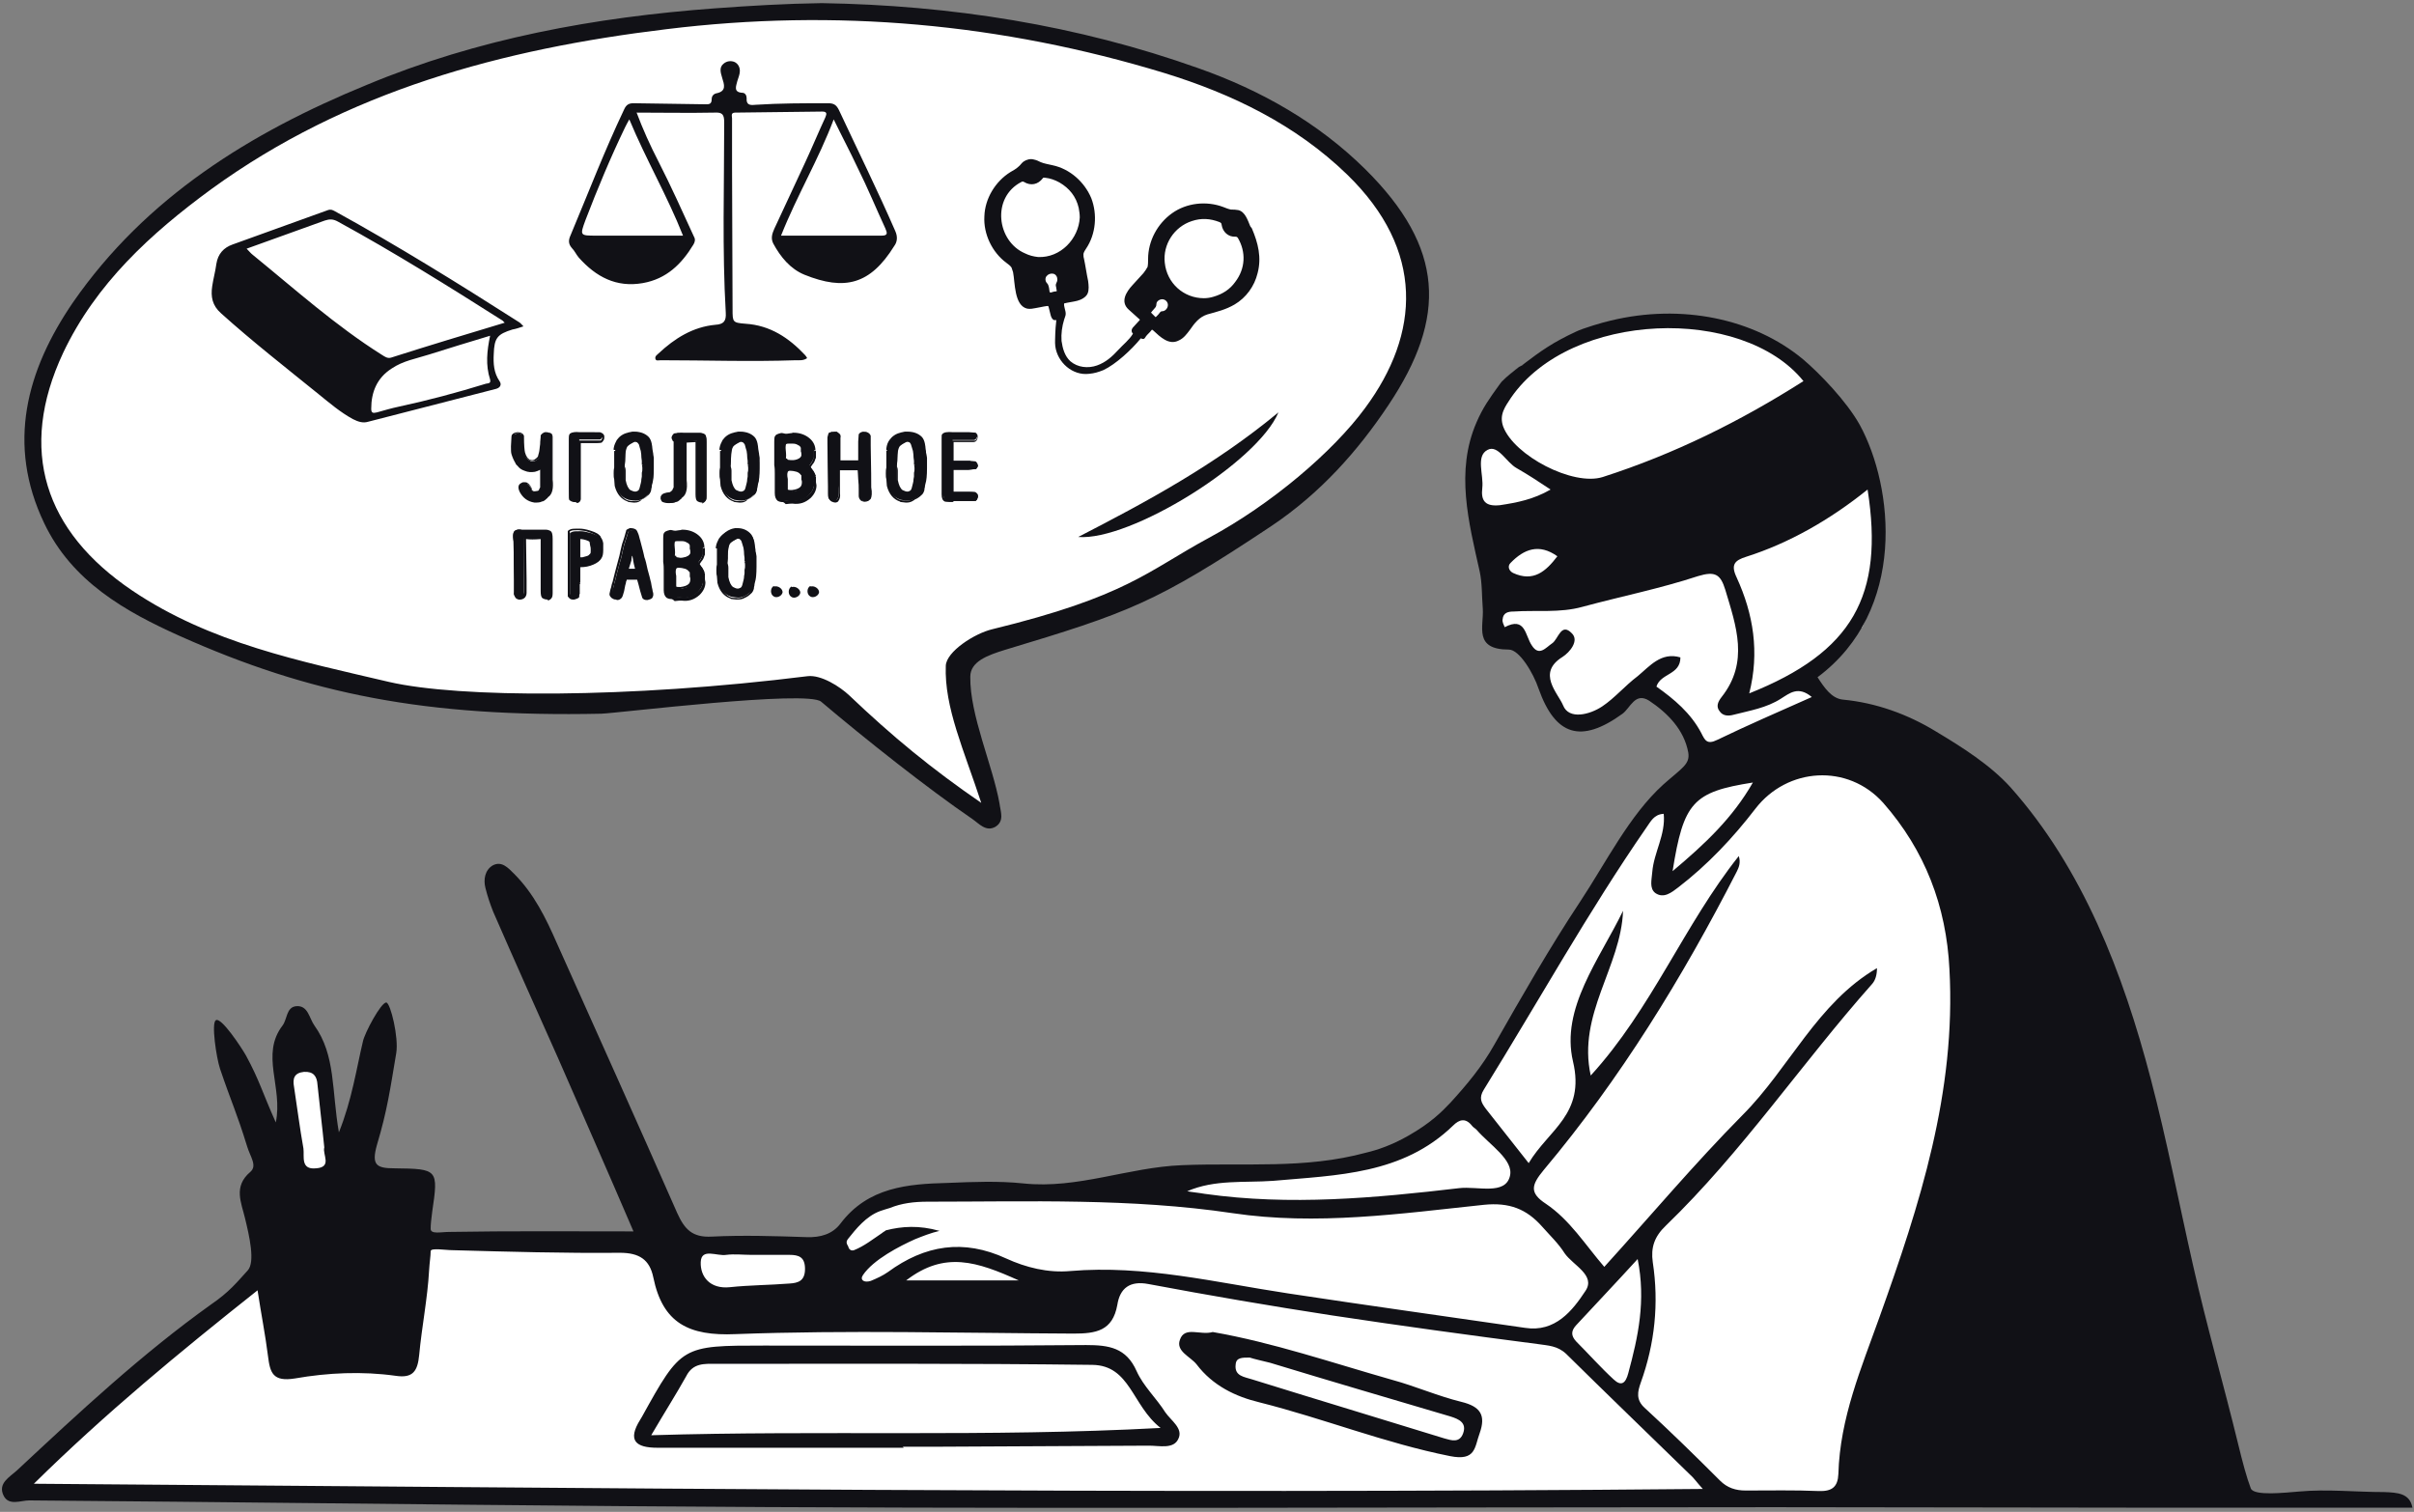 <svg height="290" viewBox="0 0 463 290" width="463" xmlns="http://www.w3.org/2000/svg"><rect x="0" y="0" width="463" height="290" fill="#808080" stroke="none"/><g fill="none"><g transform="translate(0 60)"><path d="m382.7 93.5c-1.4-3.6-4-6.1-6.6-8.7-.3-.2-.7-.3-1-.5-.7-.3-1.2-.8-1.5-1.3-.1-.1-.2-.1-.4-.2-4.6-2.5-10-5.6-15.2-6.3-3.6-.5-9.5-1.1-9.5-6 0-4.5 5.3-6.4 7.7-9.4.3-.4.6-.6 1-.8.5-1.3 1-2.6 1.5-3.9 1.7-4.8 2.3-9.7 2.1-14.8-.2-5-1.1-9.9-3-14.6-1.3-3.1-3.1-5.9-4.1-9.1-.2-.1-.4-.3-.6-.5-3.3-2.9-6.4-6.1-9.8-8.8-3.2-2.6-6.5-3.8-10.4-5.2-8.4-2.8-17.4-4.1-25.8-.6-.8.3-1.6.5-2.4.3-4.3 2.1-8.4 4.5-12.6 6.9-.7.4.4-.3-.7.4-.5.4-1 .8-1.5 1.2-.6.5-1.1 1-1.7 1.4-1.5 3.8-4.1 6.9-5.8 10.6.2.4.2.9.2 1.5-.4 3.9-.4 7.9-.2 11.9.7.4 1.3 1.1 1.6 2 1.1 2.7 1.2 5.9.7 8.7 1.5 4.1 2.5 9.1 1.9 13.5.3.2.5.4.7.6s.3.3.5.5c.8-.3 1.8-.4 2.8.2 2.7 1.4 4.2 4.7 5.5 7.3 1.3 2.7 2.5 5.5 3.5 8.4 1 .6 2.1 1 3.3 1.1h.4c2.5-1.5 5.2-2.9 7.6-4.4 2.7-1.7 5.4-2.4 8.3-.7 2.6 1.5 4.3 4.2 5.4 6.8.2.5.2 1 .1 1.4.8 3.2-.6 7.3-3.6 8.6-.7.3-1.4.7-2.1 1.1 0 0-.6.5-.9.8s-.6.6-.8.9c.2-.3-.7 1-.9 1.2-1.8 2.6-3.5 5.2-5.8 7.4-1.9 3.7-4 7.8-7 10.7-.1 1-.4 1.9-.9 2.8-1.6 2.8-3.5 5.5-5.4 8.1-.2.6-.4 1.2-.7 1.7-1.5 2.4-2.9 4.9-4.7 7.1-.3.4-.7.8-1 1.2-1.2 3.7-3.6 6.6-5.4 10-.2 1.7-1 3.3-2.1 4.6-1.9 2-4 3.7-6.4 5-.2.2-.3.5-.5.7-1.5 1.8-3.6 3.2-5.8 4.2-.8.4-1.6.6-2.3.8l-4 2.9-16.3 2.5-24.6 1.8-10.1 2.2h-20.6l-16.3.2-9.8 2.9-4.9 5.4-4.3 2.5-5.1-.4-26.4-1.3-40.3.2-14.1-.4-5.6-12.5-3.6-19-1.3-2.7-3.8-3.8-2.9 3.8 1.8 13-3.4 10.7-.4 15.4-6 5.1-39.8 34.5-4 4.5h116.2l213.7 1.3 24.4-.9 20.8-8.5 9.8-104.5v-4c-1.8-5.5-2.6-11.3-4.8-16.7z" fill="#fff"/><g fill="#111116"><path d="m457.3 226.2c-5.5 0-11-.6-16.4-.1-2.6.2-8.6.9-9.2-.6-.8-2.1-1.6-5.1-2.4-8.4-2.8-11.5-6.1-22.9-8.7-34.5-2.7-11.9-5-23.9-8.1-35.7-5.3-20.2-13-40.3-26.9-55.9-3.9-4.3-9.3-7.7-14.3-10.7-5.4-3.3-11.5-5.5-17.8-6.1-2.2-.2-3.6-2.3-4.9-4.3 17.2-12.8 14.6-36.5 8.1-48.4-2.5-4.5-7.7-9.9-10.9-12.6-9.4-7.8-23.3-10.7-36.9-7.4-1.4.3-5.4 1.5-6.6 2.1-4.5 2.1-6.6 3.6-10.3 6.4-.6.5.4-.3-.7.4-.5.4-1 .8-1.5 1.2-.6.5-1.2 1-1.7 1.5-.2.3-.4.5-.6.8-1.8 2.5-3.1 4.3-4.3 7.1-4.1 9.4-1.5 19.2.6 28.6.5 2.3.4 4.8.6 7.2.2 3.4-1.8 7.8 5 7.8 2 0 4.7 4.5 5.7 7.5 3.2 9 8.1 10.6 16.1 4.8 1.5-1.1 2.4-4.2 5.1-2.5 3.6 2.4 6.7 5.6 7.5 9.9.4 2.3-1.2 3-4.8 6.2-6.5 5.9-11 15-15.9 22.4-5.9 8.9-11.2 18.2-16.5 27.5-2.3 4.1-5.2 7.6-8.4 11.1-1.7 1.8-3.8 3.9-8 6.3-3.3 1.9-6.1 2.8-8.2 3.3-11.8 3.2-23.3 1.9-35.3 2.4-10.3.4-20 4.6-30.4 3.5-4.8-.5-9.6-.3-14.5-.1-7.7.2-15.3.8-20.6 7.8-1.5 2-3.8 2.7-6.5 2.6-6.1-.2-12.1-.4-18.2-.1-3.7.2-5.2-1.4-6.6-4.5-7.6-17.3-15.4-34.6-23.1-51.8-2.1-4.8-4.4-9.5-8.2-13.3-1.2-1.2-2.4-2.5-4.1-1.6-1.5.9-1.8 2.7-1.4 4.3s.9 3.1 1.5 4.6c4.1 9.4 8.3 18.8 12.5 28.2 4.8 11 9.6 21.9 14.4 33.1-12.3 0-23.8-.1-35.3.1-1.6 0-3.6.5-3.6-.6 0-.8.1-1.8.3-3.3 1.2-8.1 1.1-8.2-7.2-8.3-3.5 0-4.5-.6-3.4-4.5 2-6.7 2.5-10.5 3.7-17.6.5-3-1.1-9.6-1.9-9.7-1-.1-4.2 5.9-4.5 7.5-1.2 5-2.1 11.2-4.6 17.4-1.4-8-.6-14.8-4.7-20.5-1-1.4-1.2-3.9-3.5-3.7-1.9.2-1.7 2.5-2.6 3.7-4.3 5.6.1 11.8-1.3 18.6-2.6-5.8-3.1-8-5.7-12.8-.9-1.6-4.8-7.5-5.8-6.8-.9.5.1 7.2.8 9.3 2.2 6.5 3.2 8.4 5.2 14.9.6 2 2 3.7.6 4.9-3.3 2.8-1.7 5.9-1 8.9.8 3.3 2 8.4.5 10-2.1 2.3-3.5 4.1-7 6.5-13.3 9.5-25.3 20.7-37.2 31.8-1.4 1.3-3.8 2.5-2.6 4.9 1 2 3.3.9 4.9.9 38 .3 75.9.8 113.8 1.1 73.6.6 147.1.2 220.7.2 25.1 0 50.1.1 75.2.1h47.4c-.5-2.8-2.9-2.9-5.4-3zm-99.1-192.3c3.2 20.4-2.9 31.2-22.7 39.1 2-7.9.8-15.2-2.4-22.2-1.2-2.5-.4-3.3 1.8-4 8.2-2.6 16.1-7.1 23.3-12.9zm-68.4-17.6c11.5-16.7 44.4-17.7 56.1-3.2-12.1 7.7-24.8 14-38.5 18.4-5.7 1.8-17-4.1-19.1-9.7-.8-2.3.4-3.8 1.5-5.5zm-5.5 17.3c.3-2.5-1.3-6.1 1-7.3 2-1.1 3.6 2.4 5.6 3.5 2.1 1.2 4.1 2.5 6.5 4.1-3.3 1.9-6.4 2.5-9.7 3-2.8.3-3.7-.8-3.4-3.3zm14.4 13.1c-2.2 2.9-4.6 5-8.5 3.2-.8-.4-1.1-1.3-.5-1.9 2.6-2.7 5.5-3.8 9-1.3zm19 25c.8-2.6 4.6-2.2 4.6-5.6-3.7-1.1-5.9 1.7-8.2 3.6-2.4 1.8-4.4 4.2-6.8 5.8s-6.4 2.6-7.5-.2c-1-2.4-5.1-6.2-.1-9.3 1.4-.9 3.2-3.1 1.8-4.5-2.1-2.2-2.6 1.1-3.8 1.9s-2.5 2.6-3.9.4c-1.3-1.9-1.2-5.6-5.2-3.5-.2-.5-.5-1-.4-1.5.1-1.3 1.1-1.5 2.1-1.5 4.4-.3 8.9.3 13.2-.9 7.4-2 14.9-3.5 22.2-5.9 3.3-1 4.3-.3 5.2 2.6 2.1 7 4.6 13.9-.7 20.6-.7.9-1.1 1.8-.4 2.7.6.9 1.6 1 2.7.7 3.1-.8 6.3-1.3 9.1-3.1 1.6-1 3.3-2.5 5.9-.3-6.3 2.8-12.3 5.4-18.1 8.2-2 1-2.4.1-3.1-1.3-2-3.8-5.2-6.5-8.6-8.9zm18.5 18.4c-3.9 6.8-9.1 11.7-15.4 17 2.1-13.2 3.9-15.2 15.4-17zm-92 76.4c12.3-1.1 24.8-1.2 34.5-10.6 1.2-1.2 2.4-1.5 3.6 0 .2.3.6.5.9.8 2.5 2.9 7.2 5.8 6.4 8.9-.9 3.7-6.2 1.9-9.7 2.3-16.2 1.9-32.5 3.4-48.8 1.1-1.1-.2-2.3-.3-3.4-.5 5.3-2.3 10.9-1.6 16.5-2zm-81.6 11.2c1.6-2 3.5-4.4 6.2-5.4.6-.2 1.2-.4 1.9-.6 2.2-.9 4.6-1.2 7.2-1.2 19.5 0 39-.7 58.5 2.2 16.1 2.4 32.2.1 48.2-1.6 4.9-.5 8.2.8 11.2 4.2 1.5 1.7 3.1 3.2 4.3 5.1 1.6 2.3 6 4.2 4 7.2-2.5 3.8-5.8 8-11.6 7.1-15.1-2.2-30.3-4.3-45.4-6.6-13.9-2.1-27.6-5.5-41.8-4.3-4.3.4-8.6-.7-12.3-2.4-8.2-3.8-15.6-2.6-22.7 2.6-1 .7-2.1 1.2-3.3 1.7-1.3.4-2.1-.2-1.5-1.1 2-3 7.1-5.6 10-6.9 1.5-.6 3-1.2 4.7-1.6-3.9-1.1-7.2-.9-10.3-.1-.2.2-.5.3-.7.5-1.8 1.2-3.4 2.5-5.4 3.3-.6.2-1-.2-1.1-.7-.4-.6-.4-1-.1-1.4zm151.5 3.8c1.6 8 .1 14.9-1.8 21.9-.5 1.9-1.3 2.6-2.8 1.2-2.5-2.3-4.8-4.9-7.2-7.3-1-1.1-1-2 0-3.1 3.8-4.1 7.6-8.1 11.8-12.7zm-118.7 4.1h-21.6c7.4-5.7 13.6-3.6 21.6 0zm-56.1-4.9c1.6-.2 3.2 0 4.8 0h7.3c1.8 0 3 .4 3 2.7s-1.3 2.7-3 2.8c-3.8.3-7.6.3-11.4.7s-5.7-2-5.6-4.8 3.1-1.1 4.9-1.4zm-81-35.1c1.8-.1 2.5.8 2.6 2.5.4 4 .9 7.9 1.3 12-.4 1.3 1.6 3.8-1.6 4-3 .3-2.2-2.3-2.4-3.8-.7-3.9-1.2-7.9-1.8-11.8-.3-1.6 0-2.7 1.9-2.9zm-51.8 79c13.7-13.5 27.9-25.2 42.9-37.1.7 4.6 1.5 8.6 2 12.6.4 3.2.9 5 5.2 4.3 6.3-1.1 12.9-1.4 19.3-.5 3.3.5 4.2-.9 4.5-4 .5-5.4 1.6-10.8 1.9-16.2.1-1.7.3-2.7.3-3.7 0-.7 2.8-.2 4.2-.2 10.7.3 21.4.6 32.1.5 3.7 0 5.7 1.3 6.4 4.7 1.8 8.8 6.8 11.3 15.8 10.9 21.6-.8 43.2-.2 64.8-.1 4.3 0 7.5-.5 8.4-5.5.5-3.2 2.4-4.7 6-4 11.7 2.2 23.4 4.2 35.1 6 13.2 2 26.4 3.8 39.5 5.5 2 .3 3.8.3 5.5 1.9 7.9 7.8 15.9 15.5 23.8 23.2.7.6 1.2 1.4 2.4 2.7-106.9 1-212.9-.2-320.1-1zm354-32c-3.5 9.8-7.6 19.4-7.9 30.1-.1 2.5-1.2 3.4-3.8 3.3-4.6-.2-9.3-.1-14-.1-1.9 0-3.5-.5-4.9-1.9-4.7-4.7-9.5-9.4-14.4-13.9-1.8-1.6-1.4-3.2-.8-4.9 2.7-7.5 3.5-15.2 2.3-23.1-.4-2.8.3-4.9 2.5-7 14.7-14.2 26.1-31.2 39.6-46.4.6-.7.9-1.7.9-3-11.5 6.7-16.8 19.2-25.8 28.2-9.2 9.3-17.6 19.3-26.5 29.1-3.7-4.3-6.6-9-11.2-12.1-3.2-2.1-2.8-3.6-.4-6.5 14.7-17.5 26.6-36.9 37-57.2.4-.8.8-1.7.4-3-10.5 13.2-16.7 29.3-28.4 42.1-2.6-11.8 5.8-20.8 6.2-31.6-4.5 9.3-12 18.7-9.6 28.9 2.4 10.1-4.7 13.1-8.5 19.5-3-3.8-5.6-7.1-8.2-10.4-.9-1.2-1.4-2.1-.4-3.7 10.4-16.8 20-34.1 31.2-50.3.8-1.1 1.4-2.5 3.3-2.6.4 4-1.9 7.4-2.2 11.2-.1 1.4-.6 3.1.6 4 1.6 1.1 3.1-.1 4.4-1.1 5.6-4.3 10.5-9.5 14.8-15.1 6.1-7.9 17.7-8.7 24.5-1.1 8 9.1 12.1 19.8 12.7 31.9 1.3 23.6-5.7 45.2-13.4 66.7z"/><path d="m173.3 217.7c-15.7 0-31.5 0-47.2 0-4.2 0-5.8-1.4-3.3-5.4.1-.2.2-.3.3-.5 7.6-13.7 7.6-13.7 23.4-13.7 20.6 0 41.2.1 61.8-.1 4.4 0 7.7.5 9.7 5 1.3 2.9 3.8 5.2 5.5 7.9 1.1 1.6 3.5 3.1 2.5 5.1-.9 2-3.6 1.3-5.6 1.3-13.3.1-26.6.1-40 .2-2.4 0-4.8 0-7.3 0 .2.1.2.1.2.2zm-48.4-2.4c32.7-1 64.3.4 97.7-1.4-5.5-4.3-5.8-12-13.1-12.1-24.1-.3-48.1-.2-72.2-.2-2.2 0-4.4-.2-5.7 2.4-1.9 3.4-4 6.7-6.7 11.3zm107.7-19.8c11.5 2 22.9 5.9 34.5 9.2 4.4 1.2 8.7 3.1 13.2 4.2 3.7.9 4.7 2.6 3.5 6-1 2.7-.7 5.4-5.7 4.4-12.5-2.5-24.2-7.2-36.5-10.3-4.6-1.1-9-3.2-12.1-7.3-1.2-1.5-4-2.5-3.2-4.7.9-2.7 3.9-.8 6.3-1.5zm7.1 4.9c-1.5 0-2.6 0-2.7 1.3-.3 2.3 1.7 2.4 3.2 2.9 12.2 3.8 24.5 7.5 36.8 11.3 1.4.4 2.9.9 3.6-.9.8-2.1-.8-2.8-2.4-3.3-11.5-3.4-23.1-6.8-34.6-10.3-1.6-.4-3-.7-3.9-1z"/></g></g><g transform="translate(4)"><path d="m113.5 4.6 22.4-1.2 16-.8 22.6.5 31 5 19.2 5.9 16 7.1 13.5 10.1 8.4 10.8 3.9 6.4.8 10.1-2 10.6-9.1 14-9.4 9.5-9.8 6.9-12.5 7.7-4.4 3.6-33.6 12.7-5.4 1.7-.5 6.1 4.7 19.2.5 5.9-7.4-3.9-20.1-16.1-4.6-4.3-61.6 3.1-23.4-2.7-27.3-7.4-18.7-9.3-11.8-9.3-7.6-11.9-1-13.5 4.4-15.2 7.2-11.1 17.4-17.2 14.6-9.1 22.8-11.1 14.6-5.7 23.3-5.4z" fill="#fff"/><g fill="#111116"><path d="m30.5 122c24.8 11.1 47.1 15.6 80.8 14.9 3.2-.1 39.6-4.6 42.2-2.3 8.5 7.2 20.5 16.7 29 22.5 1.3.9 2.6 2.5 4.4 1.5 1.8-1.1 1-2.9.8-4.5-1.3-7.3-5.7-16.9-5.6-24.3 0-2.9 3.3-4.1 6.5-5.1 23.9-7.2 29-9 51.1-23.7 9.6-6.4 16.8-14.6 22.6-23.3 11.3-16.9 10.7-30.2-4.4-45.2-9.1-9-20.1-15.2-32-19.4-23.3-8.3-47.5-12.1-72.3-12.5-6.9.1-13.7.5-20.5 1-23 1.7-45.5 5.8-66.8 14.7-22.2 9.1-42.3 21.5-56.3 41.7-8.9 13-12.8 27.2-5.5 42.4 5.3 11.1 15.5 16.9 26 21.6zm-22.4-54.3c6.3-13.3 16.8-22.9 28.4-31.4 26-18.9 55.9-26.9 87.3-30.7 32.5-4 64.3-1.1 95.5 8.4 13 4 25.2 9.9 35.1 19.5 14.9 14.5 14 30.5 3.4 44.8-6.1 8.3-17.9 18.4-30 24.9-11.8 6.4-15.7 11.2-41.5 17.5-3.4.8-8.8 4.3-8.9 7-.3 8 3.5 16.2 6.8 26.3-9.6-6.6-17-12.7-25.3-20.6-1.8-1.7-5.4-4-8-3.7-34.4 4.3-66.9 4.2-80.3 1.1-17-4-34.2-7.4-49.2-17.5-16.9-11.4-22-27-13.3-45.6z"/><path d="m241.2 79.1c-12.2 10.1-25.2 17.1-38.4 23.9 10 .8 34.4-14.3 38.4-23.9z"/></g></g><g fill="#111116"><path d="m114.8 57.7c-.7.5-1.5.4-2.2.4-8.6.3-17.3 0-25.9 0-.4 0-.9.2-1-.3s.3-.7.6-1c3.1-2.9 6.6-5.1 10.9-5.5 1.6-.1 2.1-.7 2-2.3-.7-12.1-.3-24.3-.3-36.5 0-1.5-.3-2-1.9-1.9-4.9.1-9.8 0-14.9 0 1.2 3.2 2.6 6.3 4.2 9.4 2.4 4.7 4.6 9.6 6.8 14.4.3.5.2 1-.1 1.5-2.3 3.8-5.2 6.6-9.7 7.4-5.1.9-9-1.2-12.3-4.9-.5-.6-.8-1.3-1.3-1.8-.7-.8-.7-1.5-.3-2.4 3.4-8.1 6.5-16.2 10.3-24.2.4-.9.9-1.2 1.8-1.2 4.5.1 9 .1 13.6.2.8 0 1.4.1 1.4-1 0-.6.4-1 .9-1.1 2-.4 1.5-1.7 1.1-3-.3-1-.6-2 .3-2.7.6-.5 1.4-.6 2.1-.3.6.3 1 .9 1 1.7 0 .7-.3 1.3-.5 2-.2.9-.8 2.1 1 2.2.5 0 .8.5.8 1-.1 1.4.7 1.4 1.7 1.3 4.6-.3 9.3-.3 13.9-.3 1.1 0 1.6.3 2.1 1.3 3.6 7.7 7.4 15.4 10.8 23.2.5 1.1.4 2.1-.2 2.9-4.6 7.4-9.5 8.6-17.2 5.5-2.7-1.1-4.6-3.4-6-6-.5-1-.2-1.9.2-2.8 2-4.3 4-8.6 6-12.9 1.3-2.8 2.5-5.7 3.8-8.5.3-.7.3-1.1-.6-1.1-5.6.1-11.1.1-16.7.2-.9 0-.6.7-.6 1.1v9.2c0 9.1.1 18.3.1 27.4 0 2.5 0 2.6 2.5 2.8 4.7.3 8.3 2.7 11.4 6 .2.2.3.4.4.6zm-5-23.5h19.3c1.2 0 1.1-.5.7-1.4-1.8-3.9-3.4-7.8-5.3-11.6-1.4-3-3-6-4.6-9.3-2.9 7.7-7 14.5-10.1 22.3zm-18.8 0c-3-7.6-7.1-14.6-10.3-22.3-.4.7-.6 1.1-.8 1.5-2.8 5.8-5.3 11.8-7.6 17.8-1.1 3-1.1 3 2.1 3zm-30.6 17.4c-.9.3-1.5.5-2.1.6-2.9.9-3.5 1.6-3.6 4.7-.1 1.8 0 3.6 1.1 5.2.5.7.1 1.3-.7 1.5-8.2 2.1-16.3 4.2-24.5 6.3-1 .3-1.9 0-2.9-.5-2.4-1.3-4.5-3.1-6.6-4.8-6.3-5.1-12.7-10.1-18.7-15.5-1.7-1.5-2-3.2-1.7-5.2.2-1.4.6-2.8.8-4.3.3-1.9 1.4-3.1 3.1-3.7 6.1-2.2 12.2-4.4 18.3-6.6.6-.2.9 0 1.3.2 12 6.6 23.6 13.8 35.2 21.2.4.2.6.5 1 .9zm-53.1-14.9c.5.5.8.9 1.2 1.2 8.1 6.6 15.9 13.6 24.8 19.2.5.3 1 .7 1.7.5 7.2-2.3 14.5-4.5 21.8-6.7-.1-.1-.3-.3-.4-.4-10.4-6.6-20.8-13.1-31.6-19-.9-.5-1.6-.5-2.5-.2-5 1.8-10 3.6-15 5.4zm46.7 16.7c-4 1.2-7.9 2.4-11.7 3.6-2.5.8-5 1.2-7.2 2.7-2.8 1.8-3.9 4.5-3.9 7.7 0 .8.3.9 1.1.7 1.4-.4 2.8-.8 4.2-1.1 5.6-1.2 11.2-2.7 16.7-4.4.4-.1 1 0 .8-.8-.9-2.8-.6-5.5 0-8.4z" transform="translate(40 11)"/><g transform="translate(98 82)"><path d="m50.5 30.5c.7-.2 1.6.4 1.6 1.1-.1.7-1.1 1.2-1.7.8-.7-.4-.7-1.6 0-2m3.5.2c.7-.2 1.6.4 1.6 1.1-.1.7-1.1 1.2-1.7.8-.7-.4-.7-1.6 0-2m3.7 0c.7-.2 1.6.4 1.6 1.1-.1.7-1.1 1.2-1.7.8-.7-.4-.7-1.6 0-2m-51.4-22.8c-.4.3-.8.4-1.3.5-.6.1-1.2.1-1.9-.2-.6-.2-1-.5-1.2-.8 0 0-.1-.1-.2-.2s-.2-.2-.2-.2c-.3-.5-.6-1-.8-1.7-.1-.2-.1-.7-.1-1.4 0-1.3.1-1.9.2-2.1.2-.2.4-.3.8-.4.6 0 .9.2 1 .5 0 1.7.1 2.8.2 3.2.2.8.6 1.3 1.2 1.6.4.2.8.1 1.1-.1s.6-.4.7-.7c0 0 .1-.3.2-.9 0-.1.1-.4.1-.7s.1-.6.1-.7c0-.2 0-.7.1-1.5 0-.1 0-.1 0-.2s0-.1.1-.2c.1-.2.3-.3.6-.4s.6 0 .9.1c.2.1.3.2.3.5v1 1.4 1.6 1.6.7 2c.1 1.6-.1 2.6-.7 3.1 0 0 0 .1-.1.1-.1.1-.1.1-.2.2-.4.4-.7.5-.9.6-.5.3-1 .4-1.5.3-1.2-.2-2.1-.8-2.6-1.9-.3-.7-.3-1.2.1-1.4.1-.1.2-.1.4-.2.3 0 .5 0 .7.1.3.1.5.4.7.7.1.4.2.6.3.7.2.2.5.2.9.2.4-.1.7-.2.8-.4 0-.1.1-.3.2-.5 0 0 0-.2 0-.4s0-.4 0-.8c0-1.3 0-2 0-2.2 0 0 0-.1 0-.2 0-.2 0-.3 0-.3z"/><path d="m4.9 14.4c-.1 0-.2 0-.4 0-1.3-.2-2.2-.9-2.8-2-.5-1-.2-1.5.2-1.7.1-.1.2-.1.4-.2h.3c.2 0 .4 0 .5.1.4.2.6.5.8.9.2.5.2.6.2.6.1.1.4.2.7.1.3 0 .6-.1.6-.3 0-.1.1-.2.2-.4 0-.1 0-.2 0-.4s0-.4 0-.8c0-1.3 0-2 0-2.2-.3.2-.7.3-1 .4-.7.1-1.3.1-2-.2-.6-.2-1-.5-1.3-.9 0 0-.1-.1-.2-.2s-.2-.2-.2-.3c-.3-.5-.6-1.1-.8-1.8-.1-.3-.1-.8-.1-1.5.1-2 .1-2.1.2-2.2.2-.3.5-.4 1-.5.9 0 1.2.4 1.3.7v.1c0 1.7.1 2.7.2 3.1.2.7.5 1.2 1 1.4.3.1.6.1.9-.1s.5-.4.6-.6c0 0 0-.1.2-.8 0-.1.1-.4.1-.7s.1-.6.1-.8c0-.1 0-.6.1-1.4 0-.1 0-.1 0-.2s0-.2.1-.2c.1-.2.4-.4.7-.5h.3c.3 0 .5.1.8.2.2.1.4.3.4.7v1 1.4 1.5 1.6.7.2 1.8c.2 1.7-.1 2.8-.8 3.3s0 0-.1.1-.1.2-.2.2c-.4.4-.7.6-1 .6-.1.1-.5.2-1 .2zm-2.2-3.6c-.1 0-.2 0-.2 0-.2 0-.2.1-.2.1-.1.1-.4.3 0 1.1.5 1 1.3 1.6 2.4 1.8.5.1.9 0 1.3-.3h.1c.1 0 .3-.1.8-.5 0 0 .1-.1.1-.1.1-.1.1-.2.2-.2.5-.4.7-1.4.6-2.9 0-.2 0-.8 0-1.8v-.2c0-.3 0-.5 0-.7 0-.4 0-.9 0-1.6v-1.6c0-.3 0-.8 0-1.4s0-.9 0-1c0-.2-.1-.3-.2-.3-.2-.1-.5-.2-.8-.1s-.4.2-.4.2v.1.1.1c0 .8-.1 1.3-.1 1.5s-.1.4-.1.7c0 .4-.1.6-.1.7-.2.8-.2.9-.3.9-.2.3-.5.6-.8.8-.4.3-.9.3-1.4.1-.7-.3-1.1-.9-1.3-1.7-.1-.4-.2-1.5-.2-3.2 0-.1-.2-.3-.8-.3-.3 0-.5.1-.6.3 0 0-.1.3-.1 1.9 0 .9.1 1.2.1 1.4.2.7.5 1.2.8 1.7 0 0 .1.1.2.2s.2.2.2.2c.2.3.6.6 1.1.7.6.2 1.2.3 1.8.2.5-.1.9-.3 1.2-.5l.4-.2v.4.2.2 2.2.8.4.1.1c-.1.2-.2.4-.2.5-.2.3-.5.5-1 .6s-.9 0-1.1-.2c-.1-.1-.1-.2-.3-.8-.1-.3-.3-.5-.5-.6-.3 0-.4-.1-.6-.1z"/><g transform="translate(11)"><path d="m2.1 2.6v9.9.5.4c0 .3-.2.5-.6.6-.2.1-.4.1-.6 0-.3-.1-.5-.2-.6-.3s-.1-.8-.1-2.2v-9.4c0-.5 0-.7.1-.8.3-.3.9-.4 1.7-.3h2.7 1.3c.2.1.4.2.5.5.1.2 0 .4-.1.5-.1.2-.2.3-.3.3s-.5 0-1.2 0h-2.8zm0 0v9.9.5.4c0 .3-.2.5-.6.6-.2.1-.4.1-.6 0-.3-.1-.5-.2-.6-.3s-.1-.8-.1-2.2v-9.4c0-.5 0-.7.1-.8.3-.3.9-.4 1.7-.3h2.7 1.3c.2.1.4.2.5.5.1.2 0 .4-.1.5-.1.2-.2.3-.3.3s-.5 0-1.2 0h-2.8z"/><path d="m1.2 14.3c-.1 0-.2 0-.2 0-.4-.1-.6-.2-.8-.4-.1-.1-.1-.2-.1-2.3v-9.4c0-.6.1-.9.2-1 .4-.3 1-.4 1.9-.3h2.7c1.2 0 1.3 0 1.4.1.3.1.5.3.6.6v.3c0 .1 0 .3-.1.5s-.3.4-.4.5c-.1 0-.1.1-1.3.1h-2.7v9.7.4.1.5h-.2.2c0 .3-.2.7-.7.8-.2-.2-.4-.2-.5-.2zm-.6-.6c.1 0 .2.1.4.2h.5c.3-.1.4-.2.4-.4 0 0 0-.2 0-.4v-.1c0-.2 0-.3 0-.4v-10.1h3.2 1.1c.1 0 .1-.1.2-.2 0-.1.1-.2.1-.2v-.1c-.1-.2-.2-.3-.3-.3 0 0-.2 0-1.2 0h-2.7c-.2 0-.4 0-.6 0-.5 0-.8.1-1 .3s-.1.1-.1.6v9.4c-.1 1.2 0 1.6 0 1.7z"/></g><g transform="translate(19)"><path d="m8.3 6.6v.7.7c0 1.4-.1 2.3-.3 2.9 0 .1-.1.3-.1.6-.1.3-.1.4-.1.5-.1.4-.3.7-.5.9-.3.3-.7.6-1.1.8-.6.3-1.1.4-1.7.3s-1-.1-1.1-.2c-1.2-.4-1.9-1.3-2.3-2.9 0-.4-.1-.8-.1-1.3-.1-.6-.1-1.3 0-2.1v-.5c0-.4 0-.7 0-.9 0-.3 0-.7 0-1.3 0-.1 0-.2 0-.4s0-.3 0-.4c.1-.7.3-1.2.6-1.5.5-.6 1.1-1.1 1.9-1.4.2-.1.4-.1.8-.2h.4c1.1 0 1.9.4 2.5 1 .3.3.5.7.6 1.2 0 .1.1.4.1.7s.1.6.1.8c0 .1 0 .3.1.6 0 .3.1.5.1.6v.8zm0 0v.7.7c0 1.4-.1 2.3-.3 2.9 0 .1-.1.3-.1.6-.1.3-.1.4-.1.5-.1.4-.3.7-.5.9-.3.3-.7.6-1.1.8-.6.3-1.1.4-1.7.3s-1-.1-1.1-.2c-1.2-.4-1.9-1.3-2.3-2.9 0-.4-.1-.8-.1-1.3-.1-.6-.1-1.3 0-2.1v-.5c0-.4 0-.7 0-.9 0-.3 0-.7 0-1.3 0-.1 0-.2 0-.4s0-.3 0-.4c.1-.7.3-1.2.6-1.5.5-.6 1.1-1.1 1.9-1.4.2-.1.4-.1.8-.2h.4c1.1 0 1.9.4 2.5 1 .3.3.5.7.6 1.2 0 .1.1.4.1.7s.1.6.1.8c0 .1 0 .3.1.6 0 .3.1.5.1.6v.8zm-1.8 2.1c.1-.5.1-1 0-1.5v-.7c0-.2-.1-.5-.1-.9s-.1-.7-.1-.9c-.3-.9-.4-1.3-.4-1.3-.2-.5-.6-.7-1.1-.7-.8.4-1.3.7-1.5 1s-.4 1.1-.4 2.3c0 .1 0 .7-.1 1.6v1.6.8c.2 1.1.6 1.8 1 2.1.5.3.9.4 1.2.3.4-.1.7-.3.9-.7 0-.1.1-.5.3-1.1 0-.1.1-.3.1-.6s.1-.5.1-.6v-.7zm0 0c.1-.5.1-1 0-1.5v-.7c0-.2-.1-.5-.1-.9s-.1-.7-.1-.9c-.3-.9-.4-1.3-.4-1.3-.2-.5-.6-.7-1.1-.7-.8.4-1.3.7-1.5 1s-.4 1.1-.4 2.3c0 .1 0 .7-.1 1.6v1.6.8c.2 1.1.6 1.8 1 2.1.5.3.9.4 1.2.3.4-.1.7-.3.9-.7 0-.1.1-.5.3-1.1 0-.1.1-.3.1-.6s.1-.5.1-.6v-.7z"/><path d="m4.8 14.4c-.1 0-.2 0-.3 0-.9-.1-1.1-.1-1.1-.2-1.2-.4-2.1-1.4-2.5-3 0-.4-.1-.9-.1-1.3-.1-.3-.1-.7-.1-1.1 0-.3 0-.7.1-1.1v-.6c0-.4 0-.7 0-.8h.2-.2c0-.3 0-.7 0-1.2 0-.1 0-.1 0-.2v-.2c0-.1 0-.1 0-.2h.5v.2.2.3 1.2.9h-.2.2v.7c-.1.4-.1.8-.1 1.1 0 .4 0 .7.1 1 0 .5.1.9.1 1.3.4 1.4 1.1 2.3 2.1 2.6 0 0 .2.1 1 .1.5.1 1 0 1.5-.3.4-.2.8-.4 1.1-.7.2-.2.3-.5.4-.8 0-.1.1-.3.1-.5.1-.2.1-.4.1-.6.2-.6.2-1.5.2-2.9v-.7c0-.3 0-.6 0-.7h.2-.2v-.9l-.1-.6c0-.3-.1-.5-.1-.6 0-.2-.1-.4-.1-.8 0-.3-.1-.6-.1-.7-.1-.5-.3-.8-.5-1.1-.5-.6-1.3-.9-2.3-.9-.1 0-.2 0-.4 0-.5.1-.7.1-.8.1-.8.2-1.4.7-1.8 1.3-.2.3-.4.8-.5 1.4v.2h-.5c0-.1 0-.2 0-.3.1-.7.4-1.2.6-1.6.5-.7 1.2-1.2 2.1-1.4.2-.1.5-.1.9-.2h.4c1.2 0 2.1.4 2.7 1 .3.3.5.8.6 1.3 0 .2.1.4.1.7s.1.6.1.7c0 .2.1.4.1.7l.1.6h-.2.2v.6.7.7h-.2.2c0 1.4-.1 2.4-.3 3 0 .1-.1.3-.1.6-.1.3-.1.5-.1.6-.1.4-.3.8-.6 1-.3.3-.7.6-1.2.8-.3.4-.8.6-1.3.6zm.1-1.7c-.3 0-.7-.1-1.1-.4-.5-.3-.9-1-1.1-2.2 0-.2 0-.5 0-.9 0-.2 0-.6 0-.9 0-.2 0-.4 0-.7 0-1 .1-1.5.1-1.6 0-1.3.1-2.1.4-2.5s.8-.7 1.6-1.1h.1c.6 0 1.1.3 1.4.8l-.2.1h.2s.1.4.4 1.2c.1.2.1.6.1 1 0 .5.1.8.1.9l-.2.1h.2v.7c.1.2.1.5.1.7 0 .3 0 .5-.1.8v.7c0 .2-.1.4-.1.7s-.1.5-.1.7c-.2.9-.3 1.1-.3 1.2-.2.5-.6.7-1.1.8-.3-.1-.3-.1-.4-.1zm-1.9-4.4v.9.9c.2 1 .5 1.6.9 1.9.4.2.7.3 1 .3.4-.1.6-.2.7-.5 0 0 .1-.2.3-1.1 0-.1.1-.3.1-.6s.1-.5.1-.7v-.7c.1-.3.1-.5.1-.8 0-.2 0-.5-.1-.7l.2-.1h-.2v-.7c0-.2-.1-.5-.1-1 0-.4-.1-.7-.1-.9-.3-.9-.3-1.2-.4-1.3-.2-.3-.4-.5-.9-.5-.9.4-1.2.8-1.4.9-.1.2-.3.6-.3 2.2 0 .1 0 .7-.1 1.6.2.5.2.7.2.9z"/></g><g transform="translate(28 1)"><path d="m2.7 13.1c-.4 0-.8 0-1.1-.2-.1-.1-.3-.2-.3-.5 0-.2 0-.3.1-.3.1-.3.6-.5 1.5-.6.3-.2.5-.4.6-.6 0-.1.1-.3.2-.5 0 0 0-.2 0-.4s0-.4 0-.8 0-.7 0-.9c0 0 0-.1 0-.2s0-.2 0-.2v-1.7c0-.3 0-.5 0-.5v-1.8c0-.4 0-1.2 0-2.2 0-.6 0-1 .1-1.2s.3-.3.6-.4.6 0 .9.1c.2.1.3.2.3.5v.3.4 1.5 1.5 1.6 1.6.7.7c.1 1.6-.1 2.6-.7 3.1 0 0 0 .1-.1.1-.1.1-.1.1-.2.2-.4.4-.7.5-.9.6-.3 0-.6.1-1 .1zm5.2-.2c-.2-.2-.2-.6-.2-1.1 0-.8 0-1.2 0-1.2 0-1 0-2.5 0-4.5s0-3.5 0-4.5c-2 .1-3.3.1-4-.1-.1 0-.3-.1-.4-.2s-.1-.3-.1-.4c.1-.3.2-.5.5-.6.1 0 .7-.1 1.6-.1h2.3.8c.3 0 .5 0 .7.1.3.1.4.6.4 1.3 0 1 0 1.5 0 1.4v3.7 3.7.6.7.4c0 .4 0 .7-.1.8-.1.2-.3.3-.6.4-.4-.2-.7-.2-.9-.4z"/><path d="m8.7 13.4c-.4 0-.7-.1-1-.3-.2-.2-.3-.6-.3-1.3 0-.6 0-1 0-1.2 0-1 0-2.5 0-4.5 0-1.9 0-3.3 0-4.3-.6 0-1.2.1-1.7.1v1.2 1.5 1.5 1.6.7.7c.2 1.7-.1 2.8-.8 3.3s0 0-.1.1-.1.2-.2.2c-.4.4-.7.6-1 .6-.3.2-.7.2-1.2.2-.1 0-.2 0-.3 0-.4 0-.7-.1-1-.2-.2-.1-.3-.3-.4-.6v-.1c0-.2 0-.4.1-.5.2-.4.7-.6 1.7-.7.3-.2.5-.4.5-.5s.1-.2.2-.4c0-.1 0-.2 0-.4s0-.4 0-.8 0-.7 0-.9c0 0 0-.1 0-.2s0-.2 0-.2v-1.7c0-.2 0-.3 0-.4v-1.9c0-.4 0-1.2 0-2.2v-.1c-.1-.1-.2-.1-.2-.2-.1-.2-.2-.4-.2-.6 0-.1.1-.2.1-.3l.2-.3c.1-.1.2-.2.4-.2.1 0 .2 0 .5-.1h.5 1.2 1.7.2.6c.3 0 .6.1.8.2.4.2.5.7.5 1.6v1.4 3.6 3.7.6.7.4c0 .5-.1.8-.2.9-.1.2-.4.4-.7.5.2-.2.1-.2.1-.2zm-.9-2.9h.1v1.2c0 .7.1.9.2 1 .2.2.4.2.7.2.2 0 .3-.1.4-.2 0-.1.1-.2.1-.7v-.4c0-.1 0-.4 0-.7s0-.4 0-.5c0-.8 0-2 0-3.7 0-1.6 0-2.8 0-3.6h.2-.2s0-.5 0-1.4-.2-1.1-.2-1.1c-.1-.1-.3-.1-.6-.1h-.6c-.1 0-.1 0-.1 0v-.1.2h-2c.1.1.1.2.1.4v.4.2c.6 0 1.2 0 1.9-.1h.3v.3 4.5 4.5zm-6.3 1.9c.1.1.1.2.2.3.3.1.6.2 1 .2h.2c.3 0 .6-.1.8-.2h.1s.3-.1.8-.5c0 0 .1-.1.1-.1.1-.1.1-.2.2-.2.5-.4.7-1.4.6-2.9 0-.2 0-.4 0-.7s0-.5 0-.7c0-.4 0-.9 0-1.6v-1.6c0-.3 0-.8 0-1.5 0-.5 0-.9 0-1.2-.6 0-1.1 0-1.4-.1v2.2 1.8.6 1.7.2.2.9.8.4.1.1c-.1.2-.2.4-.2.5-.1.2-.4.5-.7.7h-.1-.1c-1 .1-1.3.3-1.3.4v.1c-.2-.1-.2 0-.2.1zm2.3-11.2c.4.1.8.1 1.4.1 0-.1 0-.1 0-.2 0-.2 0-.3 0-.3 0-.2-.1-.3-.2-.3-.1-.1-.2-.1-.3-.1-.2 0-.4 0-.5 0-.2.1-.3.1-.4.2.1 0 0 .1 0 .6z"/></g><g transform="translate(40)"><path d="m7.6 6.6v.7.7c0 1.4-.1 2.3-.3 2.9 0 .1-.1.3-.1.6-.1.3-.1.4-.1.5-.1.4-.3.7-.5.9-.3.3-.7.6-1.1.8-.6.3-1.1.4-1.7.3s-1-.1-1.1-.2c-1.2-.4-1.9-1.3-2.3-2.9 0-.4-.1-.8-.1-1.3-.1-.6-.1-1.3 0-2.1v-.5c0-.4 0-.7 0-.9 0-.3 0-.7 0-1.3 0-.1 0-.2 0-.4s0-.3 0-.4c.1-.7.3-1.2.6-1.5.5-.6 1.1-1.1 1.9-1.4.2-.1.4-.1.8-.2h.4c1.1 0 1.9.4 2.5 1 .3.3.5.7.6 1.2 0 .1.1.4.1.7s.1.6.1.8c0 .1 0 .3.1.6 0 .3.1.5.1.6v.8zm0 0v.7.7c0 1.4-.1 2.3-.3 2.9 0 .1-.1.3-.1.6-.1.3-.1.4-.1.5-.1.4-.3.7-.5.9-.3.3-.7.6-1.1.8-.6.3-1.1.4-1.7.3s-1-.1-1.1-.2c-1.2-.4-1.9-1.3-2.3-2.9 0-.4-.1-.8-.1-1.3-.1-.6-.1-1.3 0-2.1v-.5c0-.4 0-.7 0-.9 0-.3 0-.7 0-1.3 0-.1 0-.2 0-.4s0-.3 0-.4c.1-.7.3-1.2.6-1.5.5-.6 1.1-1.1 1.9-1.4.2-.1.4-.1.8-.2h.4c1.1 0 1.9.4 2.5 1 .3.3.5.7.6 1.2 0 .1.1.4.1.7s.1.6.1.8c0 .1 0 .3.1.6 0 .3.1.5.1.6v.8zm-1.8 2.1c.1-.5.1-1 0-1.5v-.7c0-.2-.1-.5-.1-.9s-.1-.7-.1-.9c-.3-.9-.4-1.3-.4-1.3-.2-.5-.6-.7-1.1-.7-.8.4-1.3.7-1.5 1s-.4 1.1-.4 2.3c0 .1 0 .7-.1 1.6v1.6.8c.2 1.1.6 1.8 1 2.1.5.3.9.4 1.2.3.4-.1.7-.3.9-.7 0-.1.1-.5.3-1.1 0-.1.1-.3.1-.6s.1-.5.1-.6v-.7zm0 0c.1-.5.1-1 0-1.5v-.7c0-.2-.1-.5-.1-.9s-.1-.7-.1-.9c-.3-.9-.4-1.3-.4-1.3-.2-.5-.6-.7-1.1-.7-.8.4-1.3.7-1.5 1s-.4 1.1-.4 2.3c0 .1 0 .7-.1 1.6v1.6.8c.2 1.1.6 1.8 1 2.1.5.3.9.4 1.2.3.4-.1.7-.3.9-.7 0-.1.1-.5.3-1.1 0-.1.1-.3.1-.6s.1-.5.1-.6v-.7z"/><path d="m4.1 14.4c-.1 0-.2 0-.3 0-.9-.1-1.1-.1-1.1-.2-1.2-.4-2.1-1.4-2.5-3 0-.4-.1-.9-.1-1.3-.1-.3-.1-.7-.1-1.1 0-.3 0-.7.1-1.1v-.6c0-.4 0-.7 0-.8h.2-.2c0-.3 0-.7 0-1.2 0-.1 0-.1 0-.2v-.2c0-.1 0-.1 0-.2h.5v.2.2.3 1.2.9h-.2.2v.7c-.1.4-.1.8-.1 1.1 0 .4 0 .7.1 1 0 .5.1.9.1 1.3.4 1.4 1.1 2.3 2.1 2.6 0 0 .2.1 1 .1.5.1 1 0 1.5-.3.4-.2.8-.4 1.1-.7.2-.2.3-.5.4-.8 0-.1.1-.3.1-.5.1-.2.1-.4.1-.6.2-.6.2-1.5.2-2.9v-.7c0-.3 0-.6 0-.7h.2-.2v-.9l-.1-.6c0-.3-.1-.5-.1-.6 0-.2-.1-.4-.1-.8 0-.3-.1-.6-.1-.7-.1-.5-.3-.8-.5-1.1-.5-.6-1.3-.9-2.3-.9-.1 0-.2 0-.4 0-.5.1-.7.1-.8.1-.8.2-1.4.7-1.8 1.3-.2.3-.4.8-.5 1.4v.2h-.5c0-.1 0-.2 0-.3.1-.7.4-1.2.6-1.6.5-.7 1.2-1.2 2.1-1.4.2-.1.5-.1.9-.2h.4c1.2 0 2.1.4 2.7 1 .3.3.5.8.6 1.3 0 .2.1.4.1.7s.1.6.1.7c0 .2.1.4.1.7l.1.6h-.2.2v.6.7.7h-.2.2c0 1.4-.1 2.4-.3 3 0 .1-.1.3-.1.6-.1.3-.1.5-.1.6-.1.4-.3.8-.6 1-.3.3-.7.6-1.2.8-.3.4-.8.6-1.3.6zm.1-1.7c-.3 0-.7-.1-1.1-.4-.5-.3-.9-1-1.1-2.2 0-.2 0-.5 0-.9 0-.2 0-.6 0-.9 0-.2 0-.4 0-.7 0-1 .1-1.5.1-1.6 0-1.3.1-2.1.4-2.5s.8-.7 1.6-1.1h.1c.6 0 1.1.3 1.4.8l-.2.1h.2s.1.4.4 1.2c.1.2.1.5.1 1s.1.8.1.9l-.2.1h.2v.7c.1.2.1.5.1.7 0 .3 0 .5-.1.8v.7c0 .2-.1.4-.1.7s-.1.5-.1.7c-.2.9-.3 1.1-.3 1.2-.2.5-.6.7-1.1.8-.3-.1-.4-.1-.4-.1zm-1.9-4.4v.9.9c.2 1 .5 1.6.9 1.9.4.2.7.3 1 .3.4-.1.6-.2.7-.5 0 0 .1-.2.3-1.1 0-.1.1-.3.1-.6s.1-.5.1-.7v-.7c.1-.3.1-.5.1-.8 0-.2 0-.5-.1-.7l.2-.1h-.2v-.7c0-.2-.1-.5-.1-1 0-.4-.1-.7-.1-.9-.3-.9-.3-1.2-.4-1.3-.2-.3-.4-.5-.9-.5-.9.4-1.2.8-1.4.9-.1.2-.3.6-.3 2.2 0 .1 0 .7-.1 1.6.2.5.2.7.2.9z"/></g><g transform="translate(50 1)"><path d="m8.1 9.2c.2 1-.1 1.9-1 2.8s-2 1.2-3.3 1c-.2 0-.6 0-1.3.1-.5.1-.9 0-1.1-.1-.3-.2-.5-.6-.5-1.3 0-.1 0-.4 0-.8s0-.6 0-.8c0-.4-.1-1 0-1.6 0-.1 0-.2 0-.3s0-.2 0-.3c0-.5 0-1-.1-1.6v-4.5c0-.6 0-.9.1-1 .1-.2.3-.3.5-.4.3-.1.5-.2.8-.1s.6.1.7.1c.3-.1.5-.1.7-.1.1 0 .2 0 .5-.1 1.2 0 2.2.3 3 1s1.1 1.5 1 2.5v.5.5c-.1.4-.3.7-.4.9-.3.5-.5.7-.5.7 0 .1.2.3.6.8.2.3.4.6.5.9v1.2zm0 0c.2 1-.1 1.9-1 2.8s-2 1.2-3.3 1c-.2 0-.6 0-1.3.1-.5.1-.9 0-1.1-.1-.3-.2-.5-.6-.5-1.3 0-.1 0-.4 0-.8s0-.6 0-.8c0-.4-.1-1 0-1.6 0-.1 0-.2 0-.3s0-.2 0-.3c0-.5 0-1-.1-1.6v-4.5c0-.6 0-.9.1-1 .1-.2.3-.3.5-.4.3-.1.5-.2.8-.1s.6.1.7.1c.3-.1.5-.1.7-.1.1 0 .2 0 .5-.1 1.2 0 2.2.3 3 1s1.1 1.5 1 2.5v.5.5c-.1.4-.3.7-.4.9-.3.5-.5.7-.5.7 0 .1.2.3.6.8.2.3.4.6.5.9v1.2zm-5.3-7.1c-.1.1-.2.6-.1 1.3.1.8.1 1.3 0 1.5-.1.4.1.6.4.6.7.1 1.3.1 1.8-.2.5-.2.9-.5 1-.9.1-.2.1-.5 0-.9 0-.1 0-.2 0-.3s0-.3 0-.3c-.1-.3-.3-.5-.6-.7s-.7-.3-1.1-.3c-.1 0-.4.1-.8 0-.3 0-.5.1-.6.2zm0 0c-.1.1-.2.6-.1 1.3.1.8.1 1.3 0 1.5-.1.4.1.6.4.6.7.1 1.3.1 1.8-.2.5-.2.9-.5 1-.9.1-.2.1-.5 0-.9 0-.1 0-.2 0-.3s0-.3 0-.3c-.1-.3-.3-.5-.6-.7s-.7-.3-1.1-.3c-.1 0-.4.1-.8 0-.3 0-.5.1-.6.2zm1.1 9.2c.8-.1 1.4-.3 1.8-.7s.5-.9.3-1.6c0-.1 0-.3 0-.6 0-.2 0-.4-.1-.5-.2-.3-.5-.5-1-.6-.4-.1-.9-.2-1.6-.2-.3.1-.4.2-.5.3-.2.3-.2.8 0 1.6v1.2.5c0 .2 0 .3.1.4.2.2.5.3 1 .2zm0 0c.8-.1 1.4-.3 1.8-.7s.5-.9.3-1.6c0-.1 0-.3 0-.6 0-.2 0-.4-.1-.5-.2-.3-.5-.5-1-.6-.4-.1-.9-.2-1.6-.2-.3.1-.4.2-.5.3-.2.3-.2.8 0 1.6v1.2.5c0 .2 0 .3.1.4.2.2.5.3 1 .2z"/><path d="m2 13.3c-.3 0-.6-.1-.8-.2-.4-.3-.6-.8-.6-1.5h.2-.2c0-.1 0-.4 0-.9 0-.2 0-.4 0-.5s0-.2 0-.3c0-.3 0-.7 0-1.1 0-.1 0-.3 0-.4 0-.1 0-.2 0-.3 0-.1 0-.2 0-.3 0-.5 0-1-.1-1.6h.2-.2v-4.5c0-.9.1-1 .2-1.1.1-.2.3-.3.6-.4s.6-.2.9-.1.5.1.7.1l.7-.1c.1 0 .2 0 .5-.1h.1c1.2 0 2.3.4 3.1 1.1.7.6 1.1 1.4 1.1 2.3h-.5c0-.7-.3-1.4-.9-1.9-.7-.6-1.6-.9-2.8-.9-.3 0-.4.1-.5.1l-.7.1c-.2 0-.5 0-.8-.1-.2 0-.4 0-.6.1s-.3.2-.4.3-.1.1-.1.8v4.5c0 .6 0 1.2.1 1.6h-.2.2v.3.3.4 1.1.3.6.8c0 .5.1.9.4 1.1.1.1.4.1 1 .1.7-.1 1.1-.1 1.4-.1 1.2.2 2.2-.2 3.1-1 .7-.6 1-1.3 1-2 0-.2 0-.3-.1-.5h.2-.2v-1.1c-.1-.2-.2-.5-.4-.8-.3-.5-.5-.8-.6-.8l.2-.1h-.2c0-.1 0-.1.6-.8.1-.2.3-.5.4-.9 0-.1 0-.1 0-.3v-.1c0-.1 0-.3 0-.4s0-.2 0-.2c0-.1 0-.2 0-.4h.5v.4.2.3.2c0 .2 0 .3-.1.4-.1.4-.3.8-.5 1-.2.3-.3.4-.4.6.1.1.2.4.5.7.2.4.4.7.5 1l-.2.1h.2v1.1c0 .2.1.4.1.6 0 .9-.4 1.7-1.1 2.4-1 .9-2.1 1.3-3.5 1.1-.2 0-.6 0-1.3.1-.4-.4-.5-.4-.7-.4zm1.6-1.7c-.4 0-.6-.1-.8-.3-.1-.1-.2-.3-.2-.5v-.1c0-.1 0-.3 0-.3s0 0 0-.1l.2-.1h-.2v-1.2c-.1-.4-.1-.7-.1-1h.5c0 .2 0 .5.1.9h-.2.2v1.2.1.4.1.2c.1.1.4.1.8.1.8-.1 1.3-.3 1.6-.6.2-.2.3-.5.3-.9 0-.1 0-.3-.1-.5 0-.1 0-.2 0-.6 0-.2 0-.3-.1-.3-.2-.3-.5-.5-.8-.6s-.8-.2-1.4-.2c-.3.1-.3.2-.3.2 0 .1-.1.2-.1.5h-.5c0-.3.1-.6.2-.8.1-.1.3-.3.6-.4h.2c.7 0 1.2.1 1.6.2.5.1.8.4 1.1.7.1.1.2.3.2.6v.5c0 .2.1.4.1.6 0 .5-.2.9-.5 1.2-.4.4-1 .6-1.9.7-.3.2-.4.3-.5.3zm.2-5.8c-.2 0-.5 0-.7-.1-.5-.1-.6-.5-.6-.7 0-.1 0-.1 0-.2 0 0 0-.1 0-.3 0-.3 0-.6-.1-1.1 0-.2 0-.4 0-.6 0-.5.1-.7.2-.9.2-.2.4-.2.8-.2h.2.6.1c.5 0 .9.1 1.3.4.4.2.6.5.7.9v.1.3.3c0 .2.1.4.1.6s0 .3-.1.4c-.1.4-.5.8-1.1 1-.5 0-.9.1-1.4.1zm-.8-.8c0 .1 0 .2.2.2.6.1 1.2.1 1.7-.1s.7-.4.8-.7c0-.1 0-.2 0-.3s0-.3-.1-.5c0-.1 0-.2 0-.4 0-.1 0-.2 0-.3-.1-.2-.2-.4-.5-.5-.3-.2-.6-.3-1-.3 0 0-.2 0-.7 0h-.2c-.4 0-.4.1-.5.1 0 0-.1.1-.1.6v.5c0 .5.1.9.1 1.2v.4c.3.1.3.1.3.1z"/></g><g transform="translate(60)"><path d="m2.4 1.1s.1.1.3.3.3.4.2.7v.7.7 3.1h2 2c0-.4 0-1.1 0-1.9s0-1.5 0-1.9l.1-1.2c.1-.2.3-.3.6-.3s.6 0 .8.1.3.3.3.5v.9.9c.1 4.5.1 7.1.1 8 .2 1 .1 1.7-.1 2.1-.1.2-.3.3-.6.3-.4.1-.7 0-.9-.2s-.3-.4-.3-.7v-1.3c0-.4 0-1.1-.1-2 0-.9-.1-1.6-.1-2 .1 0-.4 0-1.4 0-.1 0-.5 0-1.3 0-.5 0-.9 0-1.2 0v2.3 2.3c.1.6 0 1-.3 1.3-.3.4-.7.4-1.3.1-.3-.2-.4-.5-.4-1.2 0-.1 0-.4 0-.8 0-.3 0-.5 0-.7 0-2.9-.1-5.6-.1-8.1 0-.4 0-.7 0-1.2.1-.5.2-.8.3-.9.1 0 .2-.1.3-.1.2 0 .2-.1.3-.1.6.3.8.3.8.3z"/><path d="m2.2 14.4c-.2 0-.5-.1-.7-.2-.4-.2-.6-.7-.6-1.4 0-.1 0-.4 0-.8 0-.3 0-.5 0-.6 0-2.9-.1-5.6-.1-8.1 0-.4-.1-.8 0-1.2.1-.6.2-.9.5-1.1.1 0 .2-.1.3-.1s.2 0 .3-.1h.6l.4.3c.3.2.4.5.3.9v.7.7 2.9h1.7 1.7c0-.4 0-1 0-1.7 0-.8 0-1.5 0-1.9l.1-1.4c.2-.3.4-.4.8-.5.4 0 .7 0 1 .2.2.1.4.3.5.6v.1.9.9c.1 4.5.1 7.1.1 8 .2 1 .1 1.8-.1 2.2-.2.2-.4.4-.8.5s-.8 0-1.1-.2c-.3-.3-.4-.6-.4-.9v-1.3c0-.4 0-1.1-.1-1.9 0-.7-.1-1.3-.1-1.7-.1 0-.2 0-.3 0h-.8c-.1 0-.5 0-1.3 0-.4 0-.7 0-1 0v2.1 2.3c.1.6 0 1.1-.3 1.5 0 .1-.3.3-.6.3zm-.3-13.1c-.1 0-.1 0-.3.1-.1 0-.2.1-.2.1s-.1.1-.2.7v1.1c0 2.5.1 5.3.1 8.2v.7.7c0 .4 0 .8.3.9.4.2.7.2 1-.1.2-.3.3-.6.2-1.1 0-.5 0-1.3-.1-2.3 0-1.1 0-1.8 0-2.3v-.2h.2 1.3 1.2.8.5v.2-.2.1-.1h.2v.2c0 .4 0 1.1.1 2 0 .9.1 1.6.1 2v1.3c0 .2 0 .4.2.6s.4.2.7.1c.2 0 .4-.1.5-.2.1-.2.3-.8.1-1.9 0-.9 0-3.6-.1-8.1 0-.2 0-.5 0-.9s0-.7 0-.9-.1-.3-.2-.3c-.2-.1-.4-.1-.7-.1-.2 0-.4.1-.4.2l-.1 1.2v1.9 1.9.1l-.2.1h-.1c-.4 0-1.1 0-2 0s-1.5 0-2 0h-.2v-.2c0-1.2-.1-2.3 0-3.2 0-.1 0-.4 0-.7s0-.5 0-.7 0-.4-.2-.5l-.2-.2z"/></g><g transform="translate(71)"><path d="m8.5 6.6v.7.7c0 1.4-.1 2.3-.3 2.9 0 .1-.1.3-.1.6-.1.3-.1.4-.1.5-.1.4-.3.7-.5.9-.3.3-.7.6-1.1.8-.6.3-1.1.4-1.7.3s-1-.1-1.1-.2c-1.2-.4-1.9-1.3-2.3-2.9 0-.4-.1-.8-.1-1.3-.1-.6-.1-1.3 0-2.1v-.5c0-.4 0-.7 0-.9 0-.3 0-.7 0-1.3 0-.1 0-.2 0-.4s0-.3 0-.4c.1-.7.3-1.2.6-1.5.5-.6 1.1-1.1 1.9-1.4.2-.1.4-.1.8-.2h.4c1.1 0 1.9.4 2.5 1 .3.3.5.7.6 1.2 0 .1.1.4.1.7s.1.6.1.8c0 .1 0 .3.1.6 0 .3.1.5.1.6v.8zm0 0v.7.7c0 1.4-.1 2.3-.3 2.9 0 .1-.1.3-.1.6-.1.3-.1.4-.1.5-.1.4-.3.7-.5.9-.3.3-.7.6-1.1.8-.6.3-1.1.4-1.7.3s-1-.1-1.1-.2c-1.2-.4-1.9-1.3-2.3-2.9 0-.4-.1-.8-.1-1.3-.1-.6-.1-1.3 0-2.1v-.5c0-.4 0-.7 0-.9 0-.3 0-.7 0-1.3 0-.1 0-.2 0-.4s0-.3 0-.4c.1-.7.3-1.2.6-1.5.5-.6 1.1-1.1 1.9-1.4.2-.1.4-.1.8-.2h.4c1.1 0 1.9.4 2.5 1 .3.3.5.7.6 1.2 0 .1.1.4.1.7s.1.6.1.8c0 .1 0 .3.1.6 0 .3.1.5.1.6v.8zm-1.8 2.1c.1-.5.1-1 0-1.5v-.7c0-.2-.1-.5-.1-.9s-.1-.7-.1-.9c-.3-.9-.4-1.3-.4-1.3-.2-.5-.6-.7-1.1-.7-.8.4-1.3.7-1.5 1s-.4 1.1-.4 2.3c0 .1 0 .7-.1 1.6v1.6.8c.2 1.1.6 1.8 1 2.1.5.3.9.4 1.2.3.4-.1.7-.3.9-.7 0-.1.1-.5.3-1.1 0-.1.1-.3.1-.6s.1-.5.1-.6v-.7zm0 0c.1-.5.1-1 0-1.5v-.7c0-.2-.1-.5-.1-.9s-.1-.7-.1-.9c-.3-.9-.4-1.3-.4-1.3-.2-.5-.6-.7-1.1-.7-.8.4-1.3.7-1.5 1s-.4 1.1-.4 2.3c0 .1 0 .7-.1 1.6v1.6.8c.2 1.1.6 1.8 1 2.1.5.3.9.4 1.2.3.4-.1.7-.3.9-.7 0-.1.1-.5.3-1.1 0-.1.1-.3.1-.6s.1-.5.1-.6v-.7z"/><path d="m5 14.4c-.1 0-.2 0-.3 0-.9-.1-1.1-.1-1.1-.2-1.2-.4-2.1-1.4-2.5-3 0-.4-.1-.9-.1-1.3-.1-.3-.1-.7-.1-1.1 0-.3 0-.7.1-1.1v-.6c0-.4 0-.7 0-.9h.2-.2c0-.3 0-.7 0-1.2 0-.1 0-.1 0-.2v-.2c0-.1 0-.1 0-.2h.5v.2.2.3 1.2.9h-.2.2v.7c-.1.4-.1.8-.1 1.1 0 .4 0 .7.1 1 0 .5.1.9.1 1.3.4 1.4 1.1 2.3 2.1 2.6 0 0 .2.1 1 .1.5.1 1 0 1.5-.3.4-.2.8-.4 1-.7.2-.2.3-.5.4-.8 0-.1.1-.3.1-.5.1-.2.1-.4.1-.6.2-.6.2-1.5.2-2.9v-.7c0-.3 0-.6 0-.7h.2-.2v-.8l-.1-.6c0-.3-.1-.5-.1-.6 0-.2-.1-.4-.1-.8 0-.3-.1-.6-.1-.7-.1-.5-.3-.8-.5-1.1-.5-.6-1.3-.9-2.3-.9-.1 0-.2 0-.4 0-.5.1-.7.1-.8.1-.8.2-1.4.7-1.8 1.3-.2.3-.4.8-.5 1.4v.2h-.3c0-.1 0-.2 0-.3.1-.7.3-1.2.6-1.6.5-.7 1.2-1.2 2.1-1.4.2-.1.5-.1.9-.2h.5c1.2 0 2.1.4 2.7 1 .3.3.5.8.6 1.3 0 .2.1.4.1.7s.1.6.1.7c0 .2 0 .4.1.7l.1.6h-.2.2v.6.7.7h-.2.2c0 1.4-.1 2.4-.3 3 0 .1-.1.3-.1.6-.1.3-.1.5-.1.6-.1.4-.3.8-.6 1-.3.3-.7.6-1.2.8-.5.4-1 .6-1.5.6zm.1-1.7c-.3 0-.7-.1-1.1-.4-.5-.3-.9-1-1.1-2.2 0-.2 0-.5 0-.9 0-.2 0-.6 0-.9 0-.2 0-.4 0-.7 0-1 .1-1.5.1-1.6 0-1.3.1-2.1.4-2.5s.8-.7 1.6-1.1h.1c.6 0 1.1.3 1.4.8l-.2.1h.2s.1.4.4 1.2c.1.2.1.6.1 1 0 .5.1.8.1.9l-.2.1h.2v.7c.1.2.1.5.1.7 0 .3 0 .5-.1.8v.7c0 .2-.1.4-.1.7s-.1.5-.1.7c-.2.9-.3 1.1-.3 1.2-.2.5-.6.7-1.1.8-.3-.1-.3-.1-.4-.1zm-1.9-4.4v.9.9c.2 1 .5 1.6.9 1.9.4.2.7.3 1 .3.4-.1.6-.2.7-.5 0 0 .1-.2.3-1.1 0-.1.1-.3.1-.6s.1-.5.1-.7v-.7c.1-.3.1-.5.1-.8 0-.2 0-.5-.1-.7l.2-.1h-.2v-.7c0-.2-.1-.5-.1-1 0-.4-.1-.7-.1-.9-.3-.9-.3-1.1-.4-1.3-.2-.4-.4-.5-.9-.5-.7.3-1.2.7-1.4.9-.1.2-.3.6-.3 2.2 0 .1 0 .7-.1 1.6.2.5.2.7.2.9z"/></g><g transform="translate(82)"><path d="m6.1 6.6c.6 0 .9.1.9.1.1.1.2.2.3.4s.1.3 0 .5-.2.3-.3.4c.1 0-.3 0-1.2.1-.3 0-.6 0-1.1 0s-.9 0-1.1 0c0 0-.1 0-.4 0-.2 0-.4 0-.4 0v4.6h2.8c.9 0 1.4.1 1.5.1.1.1.2.1.3.3.1.1.1.3.1.4-.1.3-.2.5-.4.6 0 0-.3 0-1 0s-1.7 0-3 0c-1 0-1.6 0-1.7-.1-.3-.1-.4-.5-.5-1.2 0-.2 0-.5 0-.9s0-.7 0-.7v-9c0-.4 0-.7.1-.8.3-.3.9-.4 1.9-.4h3.1c.7 0 1.1.1 1.1.1.1.1.2.2.3.4s0 .3-.1.5-.3.4-.5.4c-.1 0-.2 0-.4 0s-.4 0-.5 0c-.3 0-.9 0-1.6 0s-1.2 0-1.6 0v2 2h3.4zm0 0c.6 0 .9.1.9.1.1.1.2.2.3.4s.1.3 0 .5-.2.3-.3.4c.1 0-.3 0-1.2.1-.3 0-.6 0-1.1 0s-.9 0-1.1 0c0 0-.1 0-.4 0-.2 0-.4 0-.4 0v4.6h2.8c.9 0 1.4.1 1.5.1.1.1.2.1.3.3.1.1.1.3.1.4-.1.3-.2.5-.4.6 0 0-.3 0-1 0s-1.7 0-3 0c-1 0-1.6 0-1.7-.1-.3-.1-.4-.5-.5-1.2 0-.2 0-.5 0-.9s0-.7 0-.7v-9c0-.4 0-.7.1-.8.3-.3.9-.4 1.9-.4h3.1c.7 0 1.1.1 1.1.1.1.1.2.2.3.4s0 .3-.1.5-.3.4-.5.4c-.1 0-.2 0-.4 0s-.4 0-.5 0c-.3 0-.9 0-1.6 0s-1.2 0-1.6 0v2 2h3.4z"/><path d="m2.7 14.3c-1.3 0-1.5-.1-1.5-.1-.4-.2-.6-.6-.6-1.4v-.2c0-.2 0-.4 0-.7 0-.4 0-.6 0-.7v-9.1c0-.5 0-.7.1-.8.3-.4 1-.5 2.1-.4h3.1c1.1.1 1.1.1 1.2.1.2.1.3.3.4.5v.3c0 .1 0 .3-.1.5-.1.3-.4.5-.7.5-.1 0-.2 0-.4 0s-.4 0-.5 0c-.4 0-.9 0-1.6 0-.5 0-1 0-1.3 0v1.8 1.8h3.2c1 .1 1 .1 1 .1.2.1.3.3.4.5 0 .1.1.2.1.3s0 .2-.1.3c-.1.2-.2.3-.3.4h-.1s0 0-.1 0l-.1-.2v.2c-.1 0-.4 0-1.1.1-.3 0-.7 0-1.2 0s-.9 0-1.1 0v-.2.2s-.2 0-.4 0c-.1 0-.1 0-.2 0v4.2h2.6c1.5 0 1.6.1 1.6.1.1.1.3.2.4.4.1.1.1.3.1.4v.1c-.1.3-.2.6-.4.7l-.1.1-.1-.2v.2c-.1 0-.4 0-1 0-.7 0-1.7 0-3 0zm-1.7-1.7v.2c0 .8.2.9.3 1h1.4.3 3 1c.1 0 .2-.1.2-.4h.5-.5c0-.1 0-.1-.1-.2 0-.1-.1-.1-.2-.2 0 0-.2 0-1.4-.1-1.2 0-2.1 0-2.8 0h-.2v-.2c0-1.1 0-2.7 0-4.6h.2l-.1-.2c.1-.1.3-.1.6-.1h.4 1.1 1.1c.6-.1 1-.1 1.2-.1l.2-.2v-.1c0-.1 0-.1 0-.2s-.1-.2-.2-.2-.2 0-.8-.1h-3.4v-.2h-.2v-2c0-.9 0-1.6 0-2v-.2h.2 1.6 1.6.5.4c.2 0 .3-.1.4-.3 0-.1.1-.2.1-.2v-.1c0-.1-.1-.2-.2-.3s-.2 0-1-.1h-3.1c-.2 0-.4 0-.6 0-.6 0-1 .1-1.2.3v.5.1h-.2.2v9 .8c-.3 0-.3.2-.3.4z"/></g><g transform="translate(0 19)"><path d="m2.4 1.1c.1.2.2.5.1 1v.3.3 1.4 2.7 2.7.8.8.8.8c0 .6-.3.9-.9 1-.3 0-.6 0-.8-.3-.2-.2-.3-.5-.2-.8v-2.4c0-2.4-.1-4.8-.1-7.4-.2-1.2-.1-1.8.3-2 .2-.1.4-.2.6-.2.6.1.9.2 1 .5zm3.8 12.4c-.2-.2-.3-.6-.2-1.1 0-.8 0-1.3 0-1.2 0-1 0-2.5 0-4.5s0-3.5 0-4.5c-2 .1-3.3.1-4-.1-.1 0-.3-.1-.4-.2s-.1-.3-.1-.4c.1-.3.2-.5.5-.6.1 0 .7-.1 1.6-.1h2.3.8c.3 0 .5 0 .7.1.3.1.4.6.4 1.3 0 1 0 1.5 0 1.4v3.7 3.7.6.7.4c0 .4 0 .7-.1.8-.1.2-.3.3-.6.4-.4-.1-.7-.2-.9-.4z"/><path d="m7 14c-.4 0-.7-.1-1-.3-.2-.2-.3-.6-.3-1.3 0-.6 0-1 0-1.2 0-1 0-2.5 0-4.5 0-1.9 0-3.3 0-4.3-1.2.1-2.1.1-2.8 0v.4l.1 7.5v.8.8.8c0 .7-.4 1.2-1.1 1.3-.4.1-.8-.1-1-.3-.2-.3-.3-.6-.3-1v-2.4c0-2.4-.1-4.8-.1-7.4-.2-1.3 0-2 .4-2.2.5-.2.9-.2 1.2-.1h1.5 2.3.2.6c.3 0 .6.1.8.2.4.2.5.7.5 1.6v1.4 3.6 3.7.6.7.4c0 .5-.1.8-.2.9-.1.2-.4.4-.7.5 0-.2-.1-.2-.1-.2zm-.9-2.9h.1v1.2c0 .7.1.9.2 1 .2.2.4.2.7.2.2 0 .3-.1.4-.2 0-.1.1-.2.1-.7v-.4c0-.1 0-.4 0-.7s0-.4 0-.5c0-.8 0-2 0-3.7 0-1.6 0-2.8 0-3.6h.2-.2s0-.5 0-1.4-.2-1.1-.2-1.1c-.1-.1-.3-.1-.6-.1h-.6c-.1 0-.1 0-.2 0v-.2.2h-2.3c-.4 0-.7 0-.9 0 .1.2.2.5.2.9h3 .3v.3 4.5 4.5zm-4.8-10.1c-.1 0-.1.1-.2.1s-.3.2-.2 1.7c0 2.6.1 5.1.1 7.4v2.4c0 .3 0 .5.2.6.1.2.3.2.6.2.4-.1.6-.3.7-.8 0-.1 0-.4 0-.8s0-.7 0-.9c0-.1 0-.4 0-.8l-.1-7.5c0-.1 0-.2 0-.3 0 0 0 0 0-.1-.2 0-.4 0-.5-.1-.2 0-.4-.2-.5-.3-.1-.2-.2-.4-.2-.6 0 0 .1-.1.1-.2zm.7 0c-.2.1-.3.2-.4.4 0 0 0 .1.1.2s.1.1.2.2c.1 0 .2 0 .4.1 0-.3 0-.5-.1-.6 0-.2-.1-.3-.2-.3z"/></g><g transform="translate(10 19)"><path d="m7 2.2c.2.2.3.6.4 1.1v1.3c0 .7-.1 1.1-.2 1.4-.3.5-.8.9-1.5 1.2-.8.3-1.6.5-2.6.5v1.9.2.1.3.4.4.2.2.4.3.3.2.9c-.1.2-.3.3-.6.4s-.7.1-.9-.1c-.2-.1-.3-.2-.3-.4 0-.1 0-.3 0-.6v-2.1c0-1.1 0-2.6 0-4.7s0-3.7 0-4.7c.1-.1.2-.2.5-.3s.8-.1 1.5-.1c.6 0 1.1.1 1.4.2 1.1.2 1.8.6 2.1.9 0 0 .1.1.2.2-.1-.1 0-.1 0 0zm0 0c.2.2.3.6.4 1.1v1.3c0 .7-.1 1.1-.2 1.4-.3.5-.8.9-1.5 1.2-.8.3-1.6.5-2.6.5v1.9.2.1.3.4.4.2.2.4.3.3.2.9c-.1.2-.3.3-.6.4s-.7.1-.9-.1c-.2-.1-.3-.2-.3-.4 0-.1 0-.3 0-.6v-2.1c0-1.1 0-2.6 0-4.7s0-3.7 0-4.7c.1-.1.2-.2.5-.3s.8-.1 1.5-.1c.6 0 1.1.1 1.4.2 1.1.2 1.8.6 2.1.9 0 0 .1.1.2.2-.1-.1 0-.1 0 0zm-1.6 3.1c.2-.3.2-.8.1-1.6-.1-.5-.1-.8-.1-.7-.1-.3-.4-.5-.9-.6-.4-.1-.9-.2-1.4-.2v2.9 1c.1.1.3.1.6 0 .6-.1 1.1-.3 1.3-.4s.3-.2.4-.4zm0 0c.2-.3.2-.8.1-1.6-.1-.5-.1-.8-.1-.7-.1-.3-.4-.5-.9-.6-.4-.1-.9-.2-1.4-.2v2.9 1c.1.1.3.1.6 0 .6-.1 1.1-.3 1.3-.4s.3-.2.4-.4z"/><path d="m2 14c-.2 0-.4 0-.6-.1-.3-.2-.4-.4-.5-.5 0-.1 0-.2 0-.7v-2.1c0-1.1 0-2.6 0-4.7s0-3.7 0-4.7v-.2-.1c.1-.2.3-.3.6-.4s.8-.1 1.6-.1c.6 0 1.1.1 1.5.2 1.1.3 1.9.6 2.3 1 .1.1.1.1.2.2s.1.1.1.2c.2.3.4.6.5 1.2h-.2.2v1.3c0 .7-.1 1.2-.3 1.5-.3.6-.9 1-1.6 1.3s-1.5.5-2.5.5v1.9.3.2.2.1.2h-.2l.2.1h-.5.5v.1.1h-.5v-.1-.1s0 0 0-.1 0-.1 0-.2c0 0 0-.1 0-.2s0-.2 0-.3h.2-.2.2-.2v-.3h.2-.2v-2.4h.2c1 0 1.8-.2 2.5-.5s1.1-.7 1.4-1.1c.1-.2.2-.5.2-1.3v-1.3c-.1-.4-.2-.7-.4-.9 0 0-.1-.1-.2-.2s-.1-.1-.1-.2c-.3-.3-1-.6-2-.9-.3-.1-.8-.1-1.4-.2-.7 0-1.2 0-1.4.1s-.3.1-.3.1v4.6 4.7 2.1.6s0 .1.2.2.5.1.8.1c.2-.1.4-.1.4-.3v-.8-.1s0-.1 0-.2v-.2s0-.1 0-.2 0-.1 0-.2v-.4l.5-.1v.1.3.2.1h-.2.2v.3.1.1h-.2.2v1c-.1.3-.4.5-.8.6-.1.5-.2.5-.4.5zm1.4-7.6c-.2 0-.3 0-.4-.1s-.2-.1-.2-1.2v-3.2h.2c.6 0 1.1.1 1.5.2.5.2.9.4 1 .7l-.2.1h.2s0 .1.1.7c0 .3.1.6.1.9 0 .4-.1.7-.2.9s-.3.3-.4.4c-.3.2-.7.3-1.4.5-.1.1-.2.1-.3.1zm-.1-.5h.4c.8-.2 1.1-.3 1.2-.4s.2-.2.3-.3.1-.3.1-.7c0-.2 0-.5-.1-.8-.1-.5-.1-.6-.1-.7-.1-.2-.4-.3-.7-.4s-.7-.2-1.1-.2v2.7z"/></g><g transform="translate(18 19)"><path d="m9 12.5c.1.4.1.7 0 .9-.2.2-.4.3-.8.3s-.6-.1-.8-.3c-.1-.1-.2-.5-.4-1.2-.4-1.6-.6-2.4-.6-2.4-.3 0-.7 0-1.2 0s-1 0-1.2 0c0 .1-.1.2-.1.5 0 .2-.1.4-.1.5s-.1.6-.3 1.5c-.2.7-.3 1.1-.5 1.3-.1.1-.3.2-.7.2-.3 0-.5 0-.7-.2s-.3-.4-.3-.6c.1-.3.1-.7.3-1.2.1-.5.2-.9.3-1.1.2-.8.6-2.5 1.3-4.9.1-.6.3-1.3.5-2.2.4-1.3.6-1.9.6-1.9 0-.1.1-.3.2-.7 0-.1.3-.2.6-.3.4 0 .7.1.9.2.1.1.3.4.4.9.2.7.3 1 .3 1.1l.6 2.2c.1.4.1.7.1.8.2.5.4 1.3.6 2.3.3 1.1.5 1.8.6 2.3.1.2.1.6.2 1 .1.5.2.9.2 1zm0 0c.1.4.1.7 0 .9-.2.2-.4.3-.8.3s-.6-.1-.8-.3c-.1-.1-.2-.5-.4-1.2-.4-1.6-.6-2.4-.6-2.4-.3 0-.7 0-1.2 0s-1 0-1.2 0c0 .1-.1.2-.1.5 0 .2-.1.4-.1.5s-.1.6-.3 1.5c-.2.7-.3 1.1-.5 1.3-.1.1-.3.2-.7.2-.3 0-.5 0-.7-.2s-.3-.4-.3-.6c.1-.3.1-.7.3-1.2.1-.5.2-.9.3-1.1.2-.8.6-2.5 1.3-4.9.1-.6.3-1.3.5-2.2.4-1.3.6-1.9.6-1.9 0-.1.1-.3.2-.7 0-.1.3-.2.6-.3.4 0 .7.1.9.2.1.1.3.4.4.9.2.7.3 1 .3 1.1l.6 2.2c.1.4.1.7.1.8.2.5.4 1.3.6 2.3.3 1.1.5 1.8.6 2.3.1.2.1.6.2 1 .1.5.2.9.2 1zm-2.9-4.1c-.3-1.4-.5-2.1-.5-2.2 0 0 0-.2-.1-.5 0-.3-.1-.4-.1-.5-.2.2-.4.3-.4.4 0 .2-.1.5-.1.9-.2.6-.3 1.3-.5 1.9zm0 0c-.3-1.4-.5-2.1-.5-2.2 0 0 0-.2-.1-.5 0-.3-.1-.4-.1-.5-.2.2-.4.3-.4.4 0 .2-.1.5-.1.9-.2.6-.3 1.3-.5 1.9z"/><path d="m2.1 14c-.3 0-.5-.1-.8-.3-.2-.2-.4-.4-.4-.7v-.1c.1-.3.1-.7.3-1.2.1-.5.2-.9.3-1.1.2-.8.6-2.5 1.3-5 .1-.6.3-1.3.5-2.2.4-1.2.6-1.8.6-1.9l.2.1-.2-.1c0-.1.1-.3.2-.7v-.1c.1-.1.2-.2.7-.4h.1c.5 0 .8.1 1.1.3.2.2.3.5.5 1 .2.9.3 1 .3 1.1l.6 2.3.2.9c.2.5.4 1.3.6 2.3.3 1.1.5 1.8.6 2.3.1.2.1.6.2 1 .1.5.2.8.2 1 .1.2.1.4.1.6s-.1.4-.2.6c-.2.2-.5.3-.9.4h-.1c-.4 0-.7-.1-.9-.4 0-.1-.1-.2-.4-1.3-.3-1.2-.5-1.9-.6-2.2-.3 0-.6 0-1 0s-.8 0-1 0c0 .1 0 .2-.1.3 0 .2-.1.4-.1.5 0 0-.1.2-.3 1.4-.2.7-.3 1.2-.6 1.4-.2.2-.4.3-.8.3-.1-.1-.1-.1-.2-.1zm-.6-.9s0 .1.2.3c.2.1.4.2.6.2.4 0 .5-.1.5-.2.1-.1.3-.4.4-1.2.3-1.4.3-1.5.4-1.5 0-.1.1-.2.1-.5 0-.2.1-.4.1-.5l.1-.2h.2 1.2 1.2.2v.2s.2.9.6 2.4c.2.9.3 1.1.3 1.1.1.1.3.2.5.2h.1c.3 0 .5-.1.6-.2 0 0 .1-.1.1-.2s0-.3-.1-.4c0-.2-.1-.5-.2-1-.1-.4-.2-.7-.2-1-.1-.4-.3-1.2-.6-2.3-.2-1-.5-1.7-.6-2.3l-.2-.9-.6-2.2s0 .1-.3-1.1c-.2-.6-.3-.8-.4-.8-.1-.1-.2-.2-.7-.2-.3.1-.4.2-.5.2-.1.3-.2.6-.2.6 0 .1-.2.5-.6 1.9-.2.9-.4 1.6-.5 2.2-.7 2.5-1.1 4.1-1.3 4.9 0 .2-.1.6-.3 1.1 0 .7-.1 1.1-.1 1.4h-.5zm4.6-4.5h-1.8v-.2l-.2-.1.5-1.9c.1-.4.1-.7.1-.9.1-.2.2-.4.5-.6h.1.2l.1.1c.1.1.2.3.2.6s.1.5.1.5c0 .1.2.9.5 2.2l-.2.1v.2zm-1.5-.5h1.2c-.4-1.5-.4-1.9-.4-1.9s0 .1-.1-.5v-.1c-.1.1-.1.1-.1.1 0 .1-.1.4-.1.8z"/></g><g transform="translate(29 19)"><path d="m7.8 9.8c.2 1-.1 1.9-1 2.8s-2 1.2-3.3 1c-.2 0-.6 0-1.3.1-.5.1-.9 0-1.1-.1-.3-.2-.5-.6-.5-1.3 0-.1 0-.4 0-.8s0-.6 0-.8c0-.4-.1-1 0-1.6 0-.1 0-.2 0-.3s0-.2 0-.3c0-.5 0-1-.1-1.6v-4.5c0-.6 0-.9.1-1 .1-.2.3-.3.5-.4.3-.1.5-.2.8-.1s.6.1.7.1c.3-.1.5-.1.7-.1.1 0 .2 0 .5-.1 1.2 0 2.2.3 3 1s1.1 1.5 1 2.5v.5.5c-.1.4-.3.7-.4.9-.3.5-.5.7-.5.7 0 .1.2.3.6.8.2.3.4.6.5.9v1.2zm0 0c.2 1-.1 1.9-1 2.8s-2 1.2-3.3 1c-.2 0-.6 0-1.3.1-.5.1-.9 0-1.1-.1-.3-.2-.5-.6-.5-1.3 0-.1 0-.4 0-.8s0-.6 0-.8c0-.4-.1-1 0-1.6 0-.1 0-.2 0-.3s0-.2 0-.3c0-.5 0-1-.1-1.6v-4.5c0-.6 0-.9.1-1 .1-.2.3-.3.5-.4.3-.1.5-.2.8-.1s.6.1.7.1c.3-.1.5-.1.7-.1.1 0 .2 0 .5-.1 1.2 0 2.2.3 3 1s1.1 1.5 1 2.5v.5.5c-.1.4-.3.7-.4.9-.3.5-.5.7-.5.7 0 .1.2.3.6.8.2.3.4.6.5.9v1.2zm-5.3-7.1c-.1.1-.2.6-.1 1.3.1.8.1 1.3 0 1.5-.1.4.1.6.4.6.7.1 1.3.1 1.8-.2.5-.2.9-.5 1-.9.1-.2.1-.5 0-.9 0-.1 0-.2 0-.3s0-.3 0-.3c-.1-.3-.3-.5-.6-.7s-.7-.3-1.1-.3c-.1 0-.4.1-.8 0-.3 0-.5.1-.6.2zm0 0c-.1.1-.2.6-.1 1.3.1.8.1 1.3 0 1.5-.1.4.1.6.4.6.7.1 1.3.1 1.8-.2.5-.2.9-.5 1-.9.1-.2.1-.5 0-.9 0-.1 0-.2 0-.3s0-.3 0-.3c-.1-.3-.3-.5-.6-.7s-.7-.3-1.1-.3c-.1 0-.4.1-.8 0-.3 0-.5.1-.6.2zm1.1 9.2c.8-.1 1.4-.3 1.8-.7s.5-.9.3-1.6c0-.1 0-.3 0-.6 0-.2 0-.4-.1-.5-.2-.3-.5-.5-1-.6-.4-.1-.9-.2-1.6-.2-.3.1-.4.2-.5.3-.2.3-.2.8 0 1.6v1.2.5c0 .2 0 .3.1.4.2.2.5.3 1 .2zm0 0c.8-.1 1.4-.3 1.8-.7s.5-.9.3-1.6c0-.1 0-.3 0-.6 0-.2 0-.4-.1-.5-.2-.3-.5-.5-1-.6-.4-.1-.9-.2-1.6-.2-.3.1-.4.2-.5.3-.2.3-.2.8 0 1.6v1.2.5c0 .2 0 .3.1.4.2.2.5.3 1 .2z"/><path d="m1.7 13.9c-.3 0-.6-.1-.8-.2-.4-.3-.6-.8-.6-1.5h.2-.2c0-.1 0-.4 0-.9 0-.2 0-.4 0-.5s0-.2 0-.3c0-.3 0-.7 0-1.1 0-.1 0-.3 0-.4 0-.1 0-.2 0-.3 0-.1 0-.2 0-.3 0-.5 0-1-.1-1.6h.2-.2v-4.5c0-.9.1-1 .2-1.1.1-.2.3-.3.6-.4s.6-.2.9-.1.5.1.7.1l.7-.1c.1 0 .2 0 .5-.1h.1c1.2 0 2.3.4 3.1 1.1.7.6 1.1 1.4 1.1 2.3h-.5c0-.7-.3-1.4-.9-1.9-.7-.6-1.6-.9-2.8-.9-.3 0-.4.1-.5.1l-.7.1c-.2 0-.5 0-.8-.1-.2 0-.4 0-.6.1s-.3.2-.4.3-.1.1-.1.8v4.5c0 .6 0 1.2.1 1.6h-.2.2v.3.3.4 1.1.3.6.8c0 .6.1.9.4 1.1.1.1.4.1 1 .1.7-.1 1.1-.1 1.4-.1 1.2.2 2.2-.2 3.1-1 .7-.6 1-1.3 1-2 0-.2 0-.3-.1-.5h.2-.2v-1.1c-.1-.2-.2-.5-.4-.8-.3-.5-.5-.8-.6-.8l.2-.1h-.2c0-.1 0-.1.6-.8.1-.2.3-.5.4-.9 0-.1 0-.1 0-.3v-.1c0-.1 0-.3 0-.4s0-.2 0-.2c0-.1 0-.2 0-.4h.5v.4.2.3.2c0 .2 0 .3-.1.4-.1.4-.3.8-.5 1-.2.3-.3.4-.4.6.1.1.2.4.5.7.2.4.4.7.5 1l-.2.1h.2v1.1c0 .2.1.4.1.6 0 .9-.4 1.7-1.1 2.4-1 .9-2.1 1.3-3.5 1.1-.2 0-.6 0-1.3.1-.4-.4-.6-.4-.7-.4zm1.5-1.7c-.4 0-.6-.1-.8-.3-.1-.1-.2-.3-.2-.5v-.1c0-.1 0-.3 0-.3s0 0 0-.1l.2-.1h-.2v-1.2c-.1-.4-.1-.7-.1-1h.5c0 .2 0 .5.1.9h-.2.2v1.2.1.4.1.2c.1.1.4.1.8.1.8-.1 1.3-.3 1.6-.6.2-.2.3-.5.3-.9 0-.1 0-.3-.1-.5 0-.1 0-.2 0-.6 0-.2 0-.3-.1-.3-.2-.3-.5-.5-.8-.6s-.8-.2-1.4-.2c-.3.1-.3.2-.3.2 0 .1-.1.2-.1.5h-.5c0-.3.1-.6.2-.8.1-.1.3-.3.6-.4h.2c.7 0 1.2.1 1.6.2.5.1.8.4 1.1.7.1.1.2.3.2.6v.5c0 .2.1.4.1.6 0 .5-.2.9-.5 1.2-.4.4-1 .6-1.9.7-.2.3-.3.3-.5.3zm.3-5.8c-.2 0-.5 0-.7-.1-.5-.1-.6-.5-.6-.7 0-.1 0-.1 0-.2 0 0 0-.1 0-.3 0-.3 0-.6-.1-1.1 0-.2 0-.4 0-.6 0-.5.1-.7.2-.9.2-.2.4-.2.8-.2h.2.6.1c.5 0 .9.1 1.3.4.4.2.6.5.7.9v.1.3.3c0 .2.1.4.1.6s0 .3-.1.4c-.1.4-.5.8-1.1 1-.5.1-.9.1-1.4.1zm-.8-.7c0 .1 0 .2.2.2s.4.1.6.1c.4 0 .7-.1 1.1-.2.5-.2.7-.4.8-.7 0-.1 0-.2 0-.3s0-.3-.1-.5c0-.1 0-.2 0-.4 0-.1 0-.2 0-.3-.1-.2-.2-.4-.5-.5-.3-.2-.6-.3-1-.3 0 0-.2 0-.7 0h-.2c-.4 0-.4.1-.5.1 0 0-.1.1-.1.6v.5c0 .5.1.9.1 1.2v.4c.3 0 .3 0 .3.1z"/></g><g transform="translate(39 19)"><path d="m8 6.2v.7.7c0 1.4-.1 2.3-.3 2.9 0 .1-.1.3-.1.6-.1.3-.1.4-.1.5-.1.4-.3.7-.5.9-.3.3-.7.6-1.1.8-.6.3-1.1.4-1.7.3s-1-.1-1.1-.2c-1.2-.4-1.9-1.3-2.3-2.9 0-.4-.1-.8-.1-1.3-.1-.6-.1-1.3 0-2.1v-.7c0-.4 0-.7 0-.9 0-.3 0-.7 0-1.3 0-.1 0-.2 0-.4s0-.3 0-.4c.1-.7.3-1.2.6-1.5.5-.6 1.1-1.1 1.9-1.4.2-.1.4-.1.8-.2h.4c1.1 0 1.9.4 2.5 1 .3.3.5.7.6 1.2 0 .1.1.4.1.7s.1.6.1.8c0 .1 0 .3.1.6 0 .3.1.5.1.6v1zm0 0v.7.7c0 1.4-.1 2.3-.3 2.9 0 .1-.1.3-.1.6-.1.3-.1.4-.1.5-.1.4-.3.7-.5.9-.3.3-.7.6-1.1.8-.6.3-1.1.4-1.7.3s-1-.1-1.1-.2c-1.2-.4-1.9-1.3-2.3-2.9 0-.4-.1-.8-.1-1.3-.1-.6-.1-1.3 0-2.1v-.7c0-.4 0-.7 0-.9 0-.3 0-.7 0-1.3 0-.1 0-.2 0-.4s0-.3 0-.4c.1-.7.3-1.2.6-1.5.5-.6 1.1-1.1 1.9-1.4.2-.1.4-.1.8-.2h.4c1.1 0 1.9.4 2.5 1 .3.3.5.7.6 1.2 0 .1.1.4.1.7s.1.6.1.8c0 .1 0 .3.1.6 0 .3.1.5.1.6v1zm-1.8 2.1c.1-.5.1-1 0-1.5v-.7c0-.2-.1-.5-.1-.9s-.1-.7-.1-.9c-.3-.9-.4-1.3-.4-1.3-.2-.5-.6-.7-1.1-.7-.8.4-1.3.7-1.5 1s-.4 1.1-.4 2.3c0 .1 0 .7-.1 1.6v1.6.8c.2 1.1.6 1.8 1 2.1.5.3.9.4 1.2.3.4-.1.7-.3.9-.7 0-.1.1-.5.3-1.1 0-.1.1-.3.1-.6s.1-.5.1-.6v-.7zm0 0c.1-.5.1-1 0-1.5v-.7c0-.2-.1-.5-.1-.9s-.1-.7-.1-.9c-.3-.9-.4-1.3-.4-1.3-.2-.5-.6-.7-1.1-.7-.8.4-1.3.7-1.5 1s-.4 1.1-.4 2.3c0 .1 0 .7-.1 1.6v1.6.8c.2 1.1.6 1.8 1 2.1.5.3.9.4 1.2.3.4-.1.7-.3.9-.7 0-.1.1-.5.3-1.1 0-.1.1-.3.1-.6s.1-.5.1-.6v-.7z"/><path d="m4.5 14c-.1 0-.2 0-.3 0-.9-.1-1.1-.1-1.1-.2-1.2-.4-2.1-1.4-2.5-3 0-.5-.1-.9-.1-1.3-.1-.3-.1-.7-.1-1.1 0-.3 0-.7.1-1.1v-.6c0-.4 0-.7 0-.9h.2-.2c0-.3 0-.7 0-1.2 0-.1 0-.1 0-.2 0 0 0-.1 0-.2s0-.1 0-.2h.5v.2.2.3 1.2.9h-.2.2v.7c-.1.4-.1.8-.1 1.1 0 .4 0 .7.1 1 0 .5.1.9.1 1.3.4 1.4 1.1 2.3 2.1 2.7 0 0 .2.1 1 .1.5.1 1 0 1.5-.3.4-.2.8-.4 1-.7.2-.2.3-.5.4-.8 0-.1.1-.3.1-.5.1-.2.1-.4.1-.6.2-.6.2-1.5.2-2.9v-.7c0-.3 0-.6 0-.7h.2-.2v-.6l-.1-.6c0-.3-.1-.5-.1-.6 0-.2-.1-.4-.1-.8 0-.3-.1-.6-.1-.7-.1-.5-.3-.8-.5-1.1-.5-.6-1.3-.9-2.3-.9-.1 0-.2 0-.4 0-.4 0-.6.1-.8.1-.8.2-1.4.7-1.8 1.3-.2.3-.4.8-.5 1.4v.2h-.5c0-.1 0-.2 0-.3.1-.7.4-1.2.6-1.6.5-.7 1.2-1.2 2.1-1.4.2-.1.5-.1.9-.2h.5c1.2 0 2.1.4 2.7 1 .3.3.5.8.6 1.3 0 .2.1.4.1.7s.1.6.1.7c0 .2 0 .4.1.7l.1.6h-.2.2v.6.7.7h-.2.2c0 1.4-.1 2.4-.3 3 0 .1-.1.3-.1.6-.1.3-.1.5-.1.6-.1.4-.3.8-.6 1-.3.3-.7.6-1.2.8-.3.2-.8.3-1.3.3zm.1-1.6c-.3 0-.7-.1-1.1-.4-.5-.3-.9-1-1.1-2.2 0-.2 0-.5 0-.9 0-.2 0-.6 0-.9 0-.2 0-.4 0-.7 0-1 .1-1.5.1-1.6 0-1.3.1-2.1.4-2.5s.8-.7 1.6-1.1h.1c.6 0 1.1.3 1.4.8l-.2.1h.2s.1.4.4 1.2c.1.2.1.6.1 1 0 .5.1.8.1.9l-.2.1h.2v.7c.1.2.1.5.1.7 0 .3 0 .5-.1.8v.7c0 .2-.1.4-.1.7s-.1.5-.1.7c-.3 1-.3 1.1-.3 1.2-.2.5-.6.7-1.1.8-.3-.1-.4-.1-.4-.1zm-1.9-4.5v.9.9c.2 1 .5 1.6.9 1.9.4.2.6.3.9.3h.1c.4-.1.6-.2.7-.5 0 0 .1-.2.3-1.1 0-.1.1-.3.1-.6s.1-.5.1-.7v-.7c.1-.3.1-.5.1-.8 0-.2 0-.5-.1-.7l.2-.1h-.2v-.7c0-.2-.1-.5-.1-1 0-.4-.1-.7-.1-.9-.3-.9-.3-1.1-.4-1.3-.2-.4-.4-.5-.9-.5-.7.4-1.2.7-1.4.9-.1.2-.3.6-.3 2.2 0 .1 0 .7-.1 1.6.2.5.2.7.2.9z"/></g></g><path d="m239.8 43.4c-.5-1.2-1-2.8-2.3-3.1-.5-.1-.9-.1-1.4-.1-.5-.1-1-.3-1.5-.5-3.2-1.2-7-.8-9.8 1.2s-4.6 5.3-4.6 8.8c0 .5 0 1-.1 1.5-.2.4-.5.8-.8 1.2-.7.8-1.4 1.5-2.1 2.3-1.2 1.3-2.4 3.2-.7 4.7.7.6 1.3 1.2 2 1.8.2.1.1.2 0 .3-.4.4-.7.8-1.1 1.2s-.5.9-.1 1.3c-.7 1.2-1.9 2.1-2.8 3.1-1.2 1.3-2.4 2.4-4.1 3s-3.7.4-5.1-.8c-1.1-1-1.5-2.5-1.7-3.9-.1-1.4.1-2.8.5-4.1.1-.4.3-.7.3-1.1 0-.7-.4-1.4-.3-2 .8-.2 1.7-.3 2.5-.5s1.7-.7 2-1.4.2-1.6.1-2.4c-.3-1.4-.5-2.9-.8-4.3-.1-.3-.1-.6-.1-.9.1-.4.3-.7.5-1 1.9-2.8 2.2-6.6 1-9.7-1.3-3.1-4.1-5.6-7.4-6.3-.8-.2-1.6-.3-2.3-.6-.4-.2-.8-.4-1.3-.5-.7-.2-1.4 0-2 .4-.4.3-.6.7-1 1-.4.4-1 .7-1.5 1-2.9 1.8-4.9 5.1-5 8.5-.2 3.4 1.5 6.9 4.2 8.9.4.3.7.5 1 .9.1.3.2.6.3.9.4 2 .2 6.4 2.7 7 .6.1 1.1 0 1.6-.1.7-.1 1.4-.3 2.2-.4h.2s.1.1.1.1c.1.5.3 1.1.4 1.6.1.4.3.9.7 1h.4c-.1.8-.2 2.2-.2 2.5 0 .8-.1 1.7 0 2.5.4 3.1 3.3 5.7 6.5 5.3 1-.1 1.7-.3 2.7-.7 2.4-1.1 5.5-4 7.2-6.1.1 0 .2.1.3.1.4.1.5-.2.7-.5.3-.4.7-.7 1-1.1.1-.2.2-.2.4 0 1.3 1.2 3 2.9 4.9 1.9.9-.4 1.5-1.2 2.1-2 .9-1.3 1.8-2.5 3.4-3 1.8-.5 3.5-.9 5.2-1.9 2.2-1.3 3.8-3.5 4.4-6 .8-3 .1-5.8-1.1-8.6-.1-.1-.2-.3-.3-.4zm-43.2 5.2c-5.4-2.3-6.5-10.7-.7-13.7.2-.1.3-.1.5 0 1.3.8 2.7.5 3.6-.7.1-.2.3-.1.5-.1.9.1 1.8.4 2.7.9 1.9 1.1 3.2 2.7 3.7 4.9.1.6.2 1.2.2 1.8-.2 4.1-3.7 7.8-8 7.6-.9-.1-1.7-.3-2.5-.7zm5.9 7.3c-.3 0-.6.1-.9.2-.2 0-.3 0-.3-.2s-.1-.5-.1-.7c-.1-.3-.1-.6-.4-.9s-.4-.9-.1-1.3.8-.6 1.3-.5.8.6.8 1.1c0 .3-.1.5-.2.7s-.1.3-.1.5c.1.3.1.7.2 1 0 0-.1.1-.2.1zm20.4 3.8c-.2 0-.3.1-.4.2-.2.3-.4.5-.7.8-.1.1-.2.2-.3 0-.2-.2-.4-.4-.6-.6-.1-.1-.2-.2 0-.3.1-.2.3-.3.4-.5.3-.3.5-.5.5-1s.6-.9 1.1-.9c.6 0 1.1.5 1.1 1.1s-.5 1.2-1.1 1.2zm14-5.6c-1 1.4-2.4 2.3-4.1 2.8-.6.2-1.3.3-1.9.3-3.9 0-7.1-2.9-7.5-6.8-.4-3.5 1.8-6.9 5.2-8 1.8-.6 3.5-.5 5.3.2.2.1.4.2.4.5.2 1.4 1.3 2.4 2.7 2.3.2 0 .3.1.4.2 1.6 2.7 1.5 5.9-.5 8.5z"/></g></g></svg>